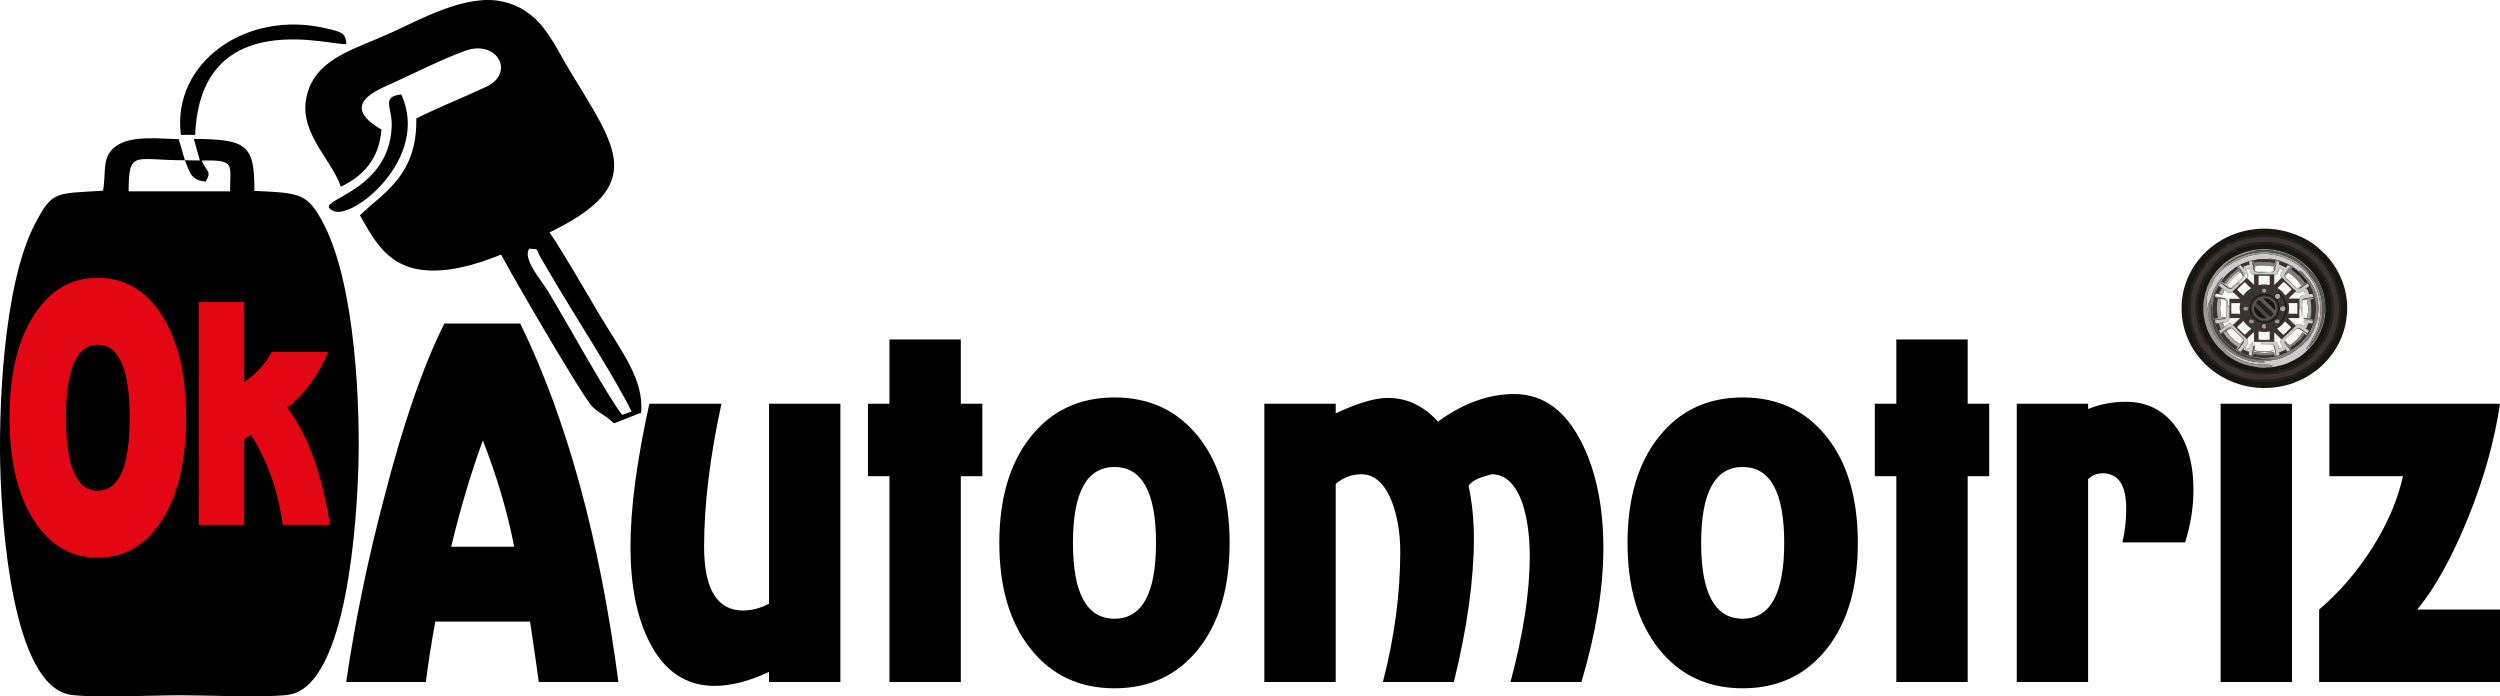 <?xml version="1.0" encoding="UTF-8"?>
<svg xmlns="http://www.w3.org/2000/svg" id="Capa_1" viewBox="0 0 5062.68 1410.3">
  <defs>
    <style>.cls-1{fill:#cccaca;}.cls-1,.cls-2,.cls-3,.cls-4,.cls-5,.cls-6,.cls-7,.cls-8,.cls-9,.cls-10,.cls-11{fill-rule:evenodd;}.cls-2{fill:#3a332f;}.cls-3{fill:#25201f;}.cls-4{fill:#817e7d;}.cls-12{fill:#e30613;}.cls-5{fill:#171611;}.cls-6{fill:#5d5958;}.cls-7{fill:#f9f9fa;}.cls-8{fill:#999593;}.cls-10{fill:#aba8a7;}.cls-11{fill:#494644;}</style>
  </defs>
  <path class="cls-9" d="M690.3,377.94c44.76-20.87,77.84-56.44,82.15-115.59-88.03-51.1-7.88-80.12,26.12-95.69,43.46-19.91,96.91-46.72,142.78-63.65,65.17-24.05,103.36,44.71,42.98,72.93-47.56,22.23-98.72,42.42-141.23,63.99,1.23,84.02-32.01,126.96-90.51,174.43l-23.79,21.54c34.09,60.14,64.64,118.96,165.97,111.36,74.94-5.63,159.33-48.28,217.3-76.23,200.34-96.59,136.2-171.49,42.01-327.52-37.14-61.53-59.35-123.04-136.71-140.44-73.19-16.46-168.46,37.47-224.55,62.84-73.01,33.02-147.29,51.14-169.06,118.85-25.34,78.84,45.11,132.41,66.53,193.18"></path>
  <path class="cls-9" d="M366.33,273.22l28.93-.16C406.18,4.84,682.21,96.82,701.41,88.8c-1.54-22.6-10.15-24.05-40.71-31.31-162.22-38.56-313.26,69.77-294.37,215.73"></path>
  <path class="cls-9" d="M812.58,191.26c-41.67,5.05-17.69,25.18-19.37,65.28-5.84,139.28-167.19,147.93-117.91,170.74,39.84,18.44,196.58-107.96,137.29-236.03"></path>
  <path class="cls-9" d="M374.4,324.54l-12.5-42.7c-39.11-1.01-91.2-7.3-122.29,11.11-35.29,20.9-23.91,52.32-30.87,93.25-96.86,6.17-102.55-.43-138.05,67.51C6.37,576.82-3.95,832.73,1.12,965.18c3.14,82.07,20.61,425.98,143.49,442.07,49.33,6.46,166.51.66,223.05.72,53.81.05,169.28,5.45,215.99-.91,121.45-16.53,138.5-366.8,141.64-447.86,5.13-132.74-5.38-380.17-69.09-504.21-33.47-65.17-48.64-63.77-141.07-68.49.4-93.11-14.45-104.39-122.64-105.23l12.29,43.74-30.37-.47c-102.8.22-113.55-22.1-113.94,62.98l205.53-.05c-.43-55.18,11.81-64.04-57.68-62.36,10.56,23.68,20.81,21.01,8.28,42.52-29.08-2.36-32-17.14-42.2-43.09"></path>
  <path class="cls-12" d="M198.05,993.77c43,0,64.49-49.27,64.49-147.82s-21.48-147.82-64.49-147.82-64.49,49.27-64.49,147.82,21.49,147.82,64.49,147.82M198.05,1129.35c-54.32,0-97.71-25.59-130.15-76.74-32.44-51.16-48.66-120.05-48.66-206.67s16.22-155.5,48.66-206.67c32.44-51.14,75.83-76.73,130.15-76.73s97.71,25.43,130.16,76.27c32.43,50.85,48.65,119.89,48.65,207.14s-16.22,156.29-48.65,207.14c-32.45,50.83-75.84,76.27-130.16,76.27Z"></path>
  <path class="cls-12" d="M494.42,611.66v161.79c24.01-15.81,42.67-36.09,55.98-60.83h114.4c-20.12,47.03-47.71,84.75-82.76,113.13,41.22,54.34,69.95,133.41,86.16,237.21h-95.41c-10.05-69.75-31.64-130.77-64.74-183.08-3.89,3.65-8.44,6.69-13.63,9.12v173.96h-92.01v-451.31h92.01Z"></path>
  <path class="cls-9" d="M1260.12,840.06l18.86-6.54c-27.85-58.74-107.84-183.36-148.01-250.66l-36.77-62.47c-11-19.43-.6-14.62-22.27-16.74-14.9,19.7,25.13,65.27,37.03,84.76,34.91,57.17,125.92,222.17,151.15,251.65M1006.28,498.53c3.88,14.12,173.96,306.88,193.54,325.34,15.67,14.77,25.73,16.17,43.48,33.54l54.92-21.64c6.63-67.22-40.45-124.91-84.31-198.49-8.73-14.65-96.12-166.06-110.6-178.96-32.14,12.55-61.88,32.66-97.03,40.21Z"></path>
  <path d="M4717.12,817.55h345.56c-11.21,75.66-32.88,152.96-64.99,231.88-32.11,78.93-66.26,140.57-102.44,184.92h167.43v146.76h-366.21v-146.76c41.28-35.23,77.21-76.97,107.8-125.24,30.58-48.27,51.22-96.54,61.92-144.81h-149.08v-146.76ZM4641.43,817.55v563.57h-144.5v-563.57h144.5ZM4228.59,828.32c23.96-9.78,49.44-14.68,76.45-14.68,41.8,0,75.05,16.31,99.77,48.92,24.72,32.61,37.08,75.66,37.08,129.15,0,35.22-5.61,70.77-16.82,106.65h-126.91c5.1-22.83,7.64-45.66,7.64-68.49,0-47.62-16.06-71.43-48.16-71.43-10.7,0-20.39,3.92-29.05,11.74v410.93h-144.49v-563.57h144.49v10.76ZM3840.21,964.32h-43.58v-146.76h43.58v-130.13h144.49v130.13h43.58v146.76h-43.58v416.81h-144.49v-416.81ZM3529.05,1252.95c56.06,0,84.1-51.21,84.1-153.61s-28.03-153.61-84.1-153.61-84.1,51.2-84.1,153.61,28.03,153.61,84.1,153.61ZM3529.05,1393.84c-70.85,0-127.42-26.58-169.72-79.74-42.3-53.16-63.45-124.75-63.45-214.76s21.15-161.6,63.45-214.76c42.3-53.16,98.88-79.74,169.72-79.74s127.42,26.42,169.72,79.25c42.3,52.83,63.45,124.58,63.45,215.25s-21.15,162.42-63.45,215.25c-42.3,52.83-98.88,79.25-169.72,79.25ZM2974.01,983.88c7.14,33.27,10.7,68.82,10.7,106.65,0,83.49-13.51,180.35-40.52,290.59h-143.73c23.44-90.67,35.17-178.4,35.17-263.2,0-37.83-5.6-71.75-16.82-101.76-14.78-37.18-35.42-55.77-61.92-55.77-19.37,0-36.7,6.52-51.99,19.57v401.15h-144.5v-563.57h144.5v19.57c44.34-20.87,79.51-31.31,105.5-31.31,38.74,0,72.63,15.98,101.68,47.94,50.97-37.18,102.44-55.77,154.43-55.77,59.63,0,106.01,34.57,139.14,103.71,27.52,57.4,41.28,126.87,41.28,208.4s-14.78,170.57-44.34,271.02h-143.73c26-97.19,38.99-181.99,38.99-254.39,0-41.09-4.84-76.64-14.53-106.65-13.76-39.79-34.66-59.68-62.69-59.68-11.21,3.26-19.62,5.87-25.23,7.83-10.7,4.57-17.84,9.78-21.41,15.65ZM2256.89,1252.95c56.07,0,84.1-51.21,84.1-153.61s-28.03-153.61-84.1-153.61-84.1,51.2-84.1,153.61,28.03,153.61,84.1,153.61ZM2256.89,1393.84c-70.85,0-127.42-26.58-169.72-79.74-42.3-53.16-63.46-124.75-63.46-214.76s21.15-161.6,63.46-214.76c42.3-53.16,98.88-79.74,169.72-79.74s127.42,26.42,169.72,79.25c42.3,52.83,63.46,124.58,63.46,215.25s-21.15,162.42-63.46,215.25c-42.3,52.83-98.88,79.25-169.72,79.25ZM1801.24,964.32h-43.58v-146.76h43.58v-130.13h144.49v130.13h43.58v146.76h-43.58v416.81h-144.49v-416.81ZM1557.35,1222.62v-405.06h144.49v563.57h-144.49v-20.55c-40.27,18.92-76.96,28.38-110.09,28.38-58.1,0-102.19-29.68-132.26-89.04-25.48-50.22-38.23-114.47-38.23-192.75s12.74-173.51,38.23-289.61h146.02c-23.45,107.63-35.17,204.16-35.17,289.61s26.25,129.15,78.75,129.15c17.33,0,34.91-4.57,52.75-13.7ZM913.62,1107.17h127.68c-13.76-70.45-34.91-142.2-63.45-215.25-23.96,65.23-45.36,136.98-64.22,215.25ZM881.52,1258.82c-7.65,41.09-14.02,81.86-19.11,122.3h-161.32c17.84-122.63,43.58-247.54,77.22-374.73,38.23-148.72,78.75-265.8,121.56-351.25h153.67c94.29,193.08,160.55,435.07,198.78,725.99h-161.31c-3.57-27.4-9.43-68.16-17.58-122.3h-191.89Z"></path>
  <path class="cls-5" d="M4596.95,463.39c34.37,2.11,72.93,16.87,96.88,37.7l16.24,15.05c29.76,32.72,46.2,74.12,42.75,119.35-2.65,34.76-15.63,64.96-36.77,90.13-5.06,6.03-17.15,18.54-23.65,23.22-17.09,12.28-24.42,17.56-46.44,26.14-20.88,8.13-47.67,12.12-72.49,10.39-88.73-6.16-161.31-79.35-155.27-172.12,5.57-85.5,82.89-155.75,178.75-149.87"></path>
  <path class="cls-3" d="M4732.56,577.26c3.26,1.96,1.48.61,3.44,8.63l1.5,7.61c.68,2.86,1.87,3.5,1.97,7.02.14,5.5,1.42,8.12,1.67,17.47.11,4,.1,8.17-.01,12.17-.05,1.89.04,3.97-.08,5.81l-1.13,5.73c-1.01,3.02-.98,7.05-1.58,10.07-.61,3.08-1.59,7.76-1.71,11.2-.66.24-.19-.01-.58-.02-.85-.01.94-.86-.76.02-.78,9.96-4.68,16.27-8.32,25.06l-10.56,16.83c-1.03.85-.39-.19-1.35,1.24-1.05,1.55-.97,2.42-2.28,3.7l-1.27,1.84c-.06.12-.1.27-.16.39l-16.53,18.53c-.61.65-.99,1.05-1.55,1.68l-10.49,8.97c-1.01.66-.85.54-1.85,1.38l-6.3,4.53c-1.17.66-1.46,1.46-3.2,2.21-5.63,2.42-3.64,3.23-8.91,5.16-1.97.72-3.54,2.23-5.56,3.1-1.64.71-2.7,1.19-4.86,1.35l-.35,1.78c-3.6.23-3.89,1.42-6.81,2.2l-7.4,1.98c-1.65.4-2,.82-3,1.26-1.45.63-2.08.46-3.38,1.01-2.38,1,.54.52-3.23,1.13-4.17.67.05-.02-2.74,1l-4.75.76c-5.04,1.46-17.8,3.51-23.26,3.52-11.03.02-21.91.07-32.95-.19l-.93-1.79c-5.88-.21-9.3-1.22-14.42-2.7-1.32-.38-3.53-.32-5.49-.63-3.4-.54-5.4-2.09-8.81-2.63-3.58-.57-.97-.29-4.15-1.82-1.79-.86-2.67-.75-4.52-1.49l-4.81-2.19c-.16-.06-.61-.27-.77-.33-.86-.36-1.64-.65-2.36-.92-1.43-.55-1.21-.99-4.08-1.91l-3.3-1.08s-1-.58-1.01-.6l-5.1-4.55c-.35-.24-.43-.21-1.03-.58-2.74-1.71-.3-.89-3.92-2.01-2.39-.75-3.97-2.28-5.67-3.11l-2.12-1.67c-5.25-6.3-4.21-.8-9.2-7.57-.86-1.16-1.88-1.49-2.98-2.37-2.42-1.93-3.91-4.52-6.43-6.49l-2.72-2.18c-3.91-2.66.56-.91-4.18-5.47-1.05-1.01-.08-.04-.78-.85l-2.94-3.52c-.07-.09-.17-.21-.25-.29l-3.02-4.52c-.06-.09-.15-.22-.22-.31l-7.63-12.22-1.83.27c-.3-3.74-.21-1.85-1.34-4.08-.48-.96-.33-1.01-.76-1.93-1.08-2.29-.32-.45-1.33-1.86-1.28-1.82-1.19-3.56-2.4-5.66l-7.57-23.02c-.11-.76-.15-1.58-.39-2.19-.45-1.16-2.38-5.3-2.93-11.47l-1.3-9.79c-2.59-11.35-.16-30.23,1.83-41.07l1.37-4.36c.38-2.2.16-4.41.75-6.37.24-.78.75-1.82.82-2.12.41-1.66-.53-.58.49-2.33.77-1.32,2.22-1.5,2.21-3.38-2.22-.91-2.85.82-5.17,2.16l.87-1.31c3.18-4.13,4.62-2.34,5.43-4.5l.23-1.3c.53-1.75.31-.9.66-1.43.11-.02.31-.14.33-.03h.46c1.09.33.2.09.06.2.29-3.3.89-6.09,2.32-8.72l.79-1.39c.06-.1.16-.22.22-.32.06-.09.17-.21.23-.31l.95-1.63c.46-1.23-.05-.75.67-2.07.94-1.73.02.02.98-1.18.49-.62.25.48.94-1.66.89-2.76.88-4.75,3.29-6.51,1.45-1.06,1.56-1.87,3.07-3.85l7.5-9.8c2.04-1.59,1.97-2.93,4.1-4.88l2.69-4.91c7.36-4.22,2.84-3.94,10.28-9.16l15.07-11.91c.13-.1.51-.35.64-.45l.96-.66c.09-.07.22-.16.31-.22l1.41-1.25c1.92-1.65,4.27-2.52,6.3-4.01l8.56-6.71.55,2.15c1.86-1.89,4.22-2.05,6.52-3.18,1.04-.51-.16.01,1.13-.53l5.45-2.69c2.71-.77,2.62-1.4,5.58-1.6.34-.64.04.25.03-.58,0-.07-.01-.32-.02-.39v-.39c1.78-.07,3.1.07,4.41-.56.1-.05.22-.15.31-.2l1.01-.6c2-.79,4.41-.55,6.7-1.09l3.43-1.38c3.85-1.25,11.07-1.04,16.81-2.83l3.77-1.11c3.05-.76,20.34-.95,23.93-.7l4.89.56c.16.03.3.06.45.1l2.92.67c3.68.27,15.88.76,18.22,1.78,2.38,1.04,3.9.79,5.52,1.53,2.94,1.35-1.26.08,1.69.91,1.76.49,2.28.01,4.21.82,3.77,1.56-.14.53,2.35,1.41,2.51.89,4.95.42,8.04,1.78,7.26,3.2,3.34-.09,10.51,5.21,1.69,1.25,3.83,1.89,6.06,2.5l10.21,4.58c.13.09.45.4.58.5.09.07.21.18.3.25l12.82,9.95c1.28,1.82,4.64,2.47,6.21,3.97l.54.55c.08.08.18.2.26.28,1.04,1.14-.03.34,1.28,1.4.39.31,1.33.8,1.34.81l2.11,2.22c.08.07.21.17.3.23,3.32,2.52,3.21,3.39,6.16,6.26.16.15,1.12,1.04,1.13,1.05,2.59,2.87,4.29,6.15,6.09,7.25.11.06.26.13.36.2l1.7,1.64c.32.44.78,1.25.83,1.32,1.1,1.56,2.46,2.47,3.33,4.2,1.29,2.56,2.65,3.29,4.03,5.63,1.18,2,1.82,4.59,3.25,6.41,1.2,1.51,1.28.94,2.83,4.2.9,1.9,2.29,2.61,2.89,4.58.59,1.97.26,1.78,1.11,3.76l5.31,14.1Z"></path>
  <path class="cls-2" d="M4615.85,481.77l.96,1.69,4.44.72c1,.31.41.22,1.77.37,6.07.65,2.08.43,5.31,1.8.32.14,6.09.65,11.29,2.95l2.42,1.33c.11.05.25.12.37.17l8.76,3.25c.2.09.56.24.77.32l5.4,2.21c.47.26.6.3,1.05.58l1.5,1.2c.11.11.41.43.52.54.58.53,4.55,2.27,7.76,4.69l2.42,1.39c.1.06.24.14.34.21l13.94,10.36c1.77,1.21,1.81,2.22,3.62,3.39,3.42,2.2.6,2.05,4.49,1.97.36,2.19.01,1.11.93,2.31l2.65,3.27c1.23,1.65,3.92,5.22,5.55,6.31,1.46.97,2.06,2.03,3.28,3.69l5.1,6.74c.07.09.17.21.23.3l1.78,3.03c1.55,2.69,2.31,4.84,4.22,7.06l2.3,4.2c.93,3.57,1.62,3.76,3.17,6.43l1.04,1.64c.39.91.23.85.45,1.76l3.92,9.38c.05.11.12.24.17.36l2.7,7.95c.92,2.95,1.47,5.99,1.43,9.74,2.94,1.57.41-.32,1.83.17l1.88,12.59c1.11,3.54.8,27.12.15,31.6l-6.16,29.41c-1.3,1.68-1.63,3.72-2.37,5.71l-2.19,4.19c-.75,1.41-.74,4.19-1.15,5.39-.76,2.24-1.29,1.59-2.19,4.22-1.27,3.74-2.37,1.85-4.35,5.16l-.61,1.01c-.19.28-.3.33-.7.9-.16.22-1.18,1.95-1.22,2-.6.83-.23.38-.81.9-2.28,2.06-1.04.4-2.47,3.81-.74,1.78-1.09.73-1.67,2.66-1.08,3.58-3.33,2.72-5.33,7.54-1.01,2.44-1.09,1.9-2.87,3.65-1.25,1.23-1.37,2.46-2.98,3.5-2.84,1.84-2.77,3.05-5.7,5.61l-5.79,6.06c-2.3,2.37-2.08.94-4.25,2.28-1.42.88-1.97,2.21-3.51,3l-3.33,3.1c-.91.74-3.35,1.72-4.11,2.37-.95.81-.34.71-1.58,1.65-.04.03-2.09,1.05-2.22,1.1-1.85.76-2.71,1.12-3.9,2.5-1.31,1.54-5.28,3.75-5.8,3.94-1.03.38-2.55.35-3.67.44-2.05,3.13-2.65,2.64-5.97,4.03-1.76.74-1.49,1.34-2.78,2.04-.97.53-.87.32-2,.72-2.77.98-7.29,2.73-10.12,2.97-3.06.26-4.82,1.06-7.53,1.85l-15.66,3.9c-8.21,1.71-20.06,1.77-28.99,1.76-9.77-.01-18.8-.53-28.09-2.73l-7.27-.86c1.35.12,3.1,0,4.07-.69-3.23-.12-7.28-.33-9.43-1.54l-.67-.42c-.7-.33-.44-.21-1.25-.44l-3.81-1.08c-.14-.05-.28-.1-.43-.14-1.01-.28-1.47-.21-2.36-.44-4.63-1.21-9.71-5.14-16.67-5.47l-.42-2.79c-4.14-.19-2.59-.85-4.99-2.58-1.69-1.22-2.03-.51-3.95-2.51-1.52-1.58-3.57-1.99-5.4-3.29l-14.98-11.5c-3.36-3.11.27-.73-4.1-2.97l-2.77-3.12c-.06.11-.32-.12-.4-.16l-17.6-19.97c-3.24-5.09-3.04-2.69-4.91-5.31-1.64-2.3-.59-.62-1.34-3.88l-5.17-9.96c-.32-.76-.16-.48-.33-1.25-.33-1.45-.01-.84-.54-2.2-1.72-4.46-2.8-8.14-4.87-12.26-.64-1.28-.97-4.58-2.06-5.95-1.65-2.06-.93-3.69-1.66-6.34-.48-1.74-.22.37-.8-2.4-.53-2.55-.2-2.11-1.06-4.23-.9-2.22-.82-2.24-.73-4.26.07-1.55.23-3.64-.06-5.19-.44-2.46-.87-1-1.04-3.67-.39-6.5-.6-13.9-.52-21.21.08-6.92,1.39-14.48,1.35-21.04l.56,1.98c.37-2.86,1.29-10.14,3.01-12.11-1.74-.8-1.66-.73-2.06-3.12.16.1.38.08.48.33.29.74,1.87,1.15,2.77,1.26l1.36-1.57-3-3.09c1.8-.48,1.62-.7,2.42-2.32l2.91-7.07c.05-.11.11-.26.16-.37l1.87-3.42c.06-.11.13-.25.18-.36l5.25-10.83c.06-.11.12-.25.18-.35l1.91-2.36c1.08-1.46.43-.89.87-1.78,1.27-2.56,2.25-1.35,3.46-4.54l5.38-8.13c2.59-3.84,1.95-10.56,8.81-9.23-.91-1.3-.05-.72-.95-2.11.7-.29.42-.02,1.26-.51,1.23-.72,1.26-1.34,2.16-2.17.85-.78.84-.53,1.26-.89l5.39-5.88c4.53-2.17,3.85-2.77,9.08-6.64.09-.07.22-.17.31-.23l9.06-7.64c.38-.34,2.11-.97,2.97-1.38l4.14-1.26c1.76-.13.21.42.72-.06-2.17-2.76,2.1-5.21,3.87-7.19.03.01.83.39.86.4l1.42.71c1.57.9.97,1.33,2.51.72,1.13.56-1.26.55.92-.95l5.13-2.64c.14-.06.84-.34.96-.39,1.41-.6-.74.18,1.06-.44.32-.11.86-.22,1.1-.33,2.7-1.16.4-.94,6.44-2.8.89-.27,2.51-.59,3.11-.73,1.32-.31,1.54-.34,2.71-.6,4.8-1.08,9.04-3.18,14.56-3.98,1.82-.26,4.76-.64,6.81-.87l7.45-1.22c3.35-.97,23.68-1.15,26.73-.45,2.98.68,2.68.02,6.41.09,6.12.12,8.03,1.22,14.3,1.34"></path>
  <path class="cls-5" d="M4524.42,508.47l2.66-2.37,1.41-1.45s.09-.19.12-.22c1.1-1.36,7.75-2.22,9.64-2.83,1.21-.39,1.16-.79,2.61-1.13l17.88-3.65c12.86-3.5,26.56-2.54,40.08-2.13,2.48.07,5.7.03,8.04.38,2.18.33,3.41-.11,5.53.86,2.34,1.06,5.69,1.12,8.43,1.28,3.53.21,3.05,1.32,6.05,2.34,1.74.59,1.84.4,3.7.79l6.25,2.37c2.54,1.18.21-.27,2.09,2.06,1.68.1,1.94-.01,3.42.54l1.49.7c6.25,2.77,3.78,3.13,12.69,6.33.44.16,1.32.57,1.47.66,1.64,1-.24-.24,1.12.93l4.98,3.16c1.61,1.56-.87.64,2.33,2.09,2.58,1.17,2.2,1.32,4.29,3.17.08.08.21.17.3.24,2.51,2.14,5.18,3.66,7.19,6.27l4.26,4.38c.08.08.19.2.27.27l1.79,1.43c1.41,1.31.58.95,1.91,2.39l6.36,6.07c.92.72,1.23,1.42,1.86,2.38,1.34,2.05,3.31,3.68,4.22,5.93l4.54,6.13c2.15,5.66,4.43,5.22,5.92,11.2.61,2.46,1.53,3.41,2.43,5.67l4.95,15.94c.75,1.41.91,4.9,1.36,6.71.63,2.52.51.73.97,3.23,1.41,7.61,3.29,27.59,1.98,35.28-.33,1.95-.5.56-.78,3.3-.14,1.28-.06,2.25-.29,3.5l-4.39,20.71c-.26,1.3-.64,1.49-1.31,2.89-.96,1.99-.82,3.26-1.88,5.04l-.56,1.06c-.18.43-.33,1.11-.55,1.62-.98,2.31-1.48,2.04-1.71,4.85l-2.37.91c-.14,2.69-.32,3.59-1.3,5.45l-2.12,3.75c-1.11,1.45-1.83,4.12-2.84,5.17-.07.08-.2.17-.28.25l-1.66,2.18c-.06.1-.14.23-.21.33-.76,1.18-1.42,2.14-2.2,3.14l-4.94,5.45c-.06.05-1.26,1.15-1.29,1.19l-4.34,5.95c-.06.1-.14.23-.21.33-.06.09-.14.23-.21.32l-2.19,2.06c-.12.1-.46.41-.58.52l-17.22,14.04c-.07.05-.2.14-.26.19-2,1.31-2.95,1.19-4.54,2.64l-6.3,3.99c-3.45,1.72-6.23,4.02-9.95,5.19-1.86.58-3.73,2.35-7.04,3.26-4.98,1.37-10.02,3.6-15.62,5.1-3.56.95-4.19-2.38-8.24,2.49.7-1.77,2.18-2.33,3.27-4.05-4.43-5.45-6.62.18-6.66.71,0-1.11,1.46-2.7,2.82-2.93,2.38-.41,2.38.45,2.07,2.03l-3.71,4.23c-5.16.29-8.62.27-13.02,1.37-4.06,1.02-9.5.45-13.89.45-2.38,0-4.77-.04-7.15-.07l-19.34-2.51c-3.47-.95-8.28-1.68-11.3-2.85-.8-.31-1.65-.53-2.47-.77-4-1.15-7.59-1.75-11.23-3.53-.03-.01-.6-.34-1.06-.56-3.86-1.81-8.65-3.67-12.47-5.96l-.95-.68c-.36-.22-.15-.26-1.09-.58-.55-.19-1.29-.22-1.88-.28-.55-3.1.22-1.63-2.16-2.63-2.46-1.04-4.9-2.35-6.58-4.23-1.84-2.06-.25-.53-2.27-1.51-.11-.05-.26-.11-.38-.17-.11-.06-.26-.13-.36-.19l-8.45-6.68c-4.31-4.13-10.27-7.9-12.93-12.91l-3.01-3.98c-.09-.07-.23-.15-.32-.22-1.42-1.17-.52-.57-1.27-1.44l-3.7-5.01c-.78-1.89.17.06-.09-.54-.06-.13.13,0-.6-.73l-1.62-1.68c-1.16-1.2-1.42-1.09-2.08-2.65-.57-1.33-.67-1.9-1.56-3.36-.08-.14-.34-.51-.42-.65-.06-.1-.14-.23-.2-.33l-.73-1.39c-.39-.71-.13-.34-.58-1.03l-2.25-2.58c-.1-.12-.37-.45-.45-.58-1.04-1.67-.81-4.12-2-6.06l-.45-.63c-.06-.09-.17-.21-.23-.3-.63-.93-.46-.45-.83-1.76l-1.25-3.09c-.06-.09-.16-.21-.21-.3,0-.01-.77-1.58-.84-1.77-.72-2.06-.57-2.26-1.41-3.97-1.4-2.87-1.48-6.69-2.9-10.42-1.22-3.21-.63-7.56-1.47-10.89-.93-3.73.25-.07-1.56-2.25-.51-1.3-.22-32.75.82-35.97.99-3.08,1.32.01,1.59-4.73.38-6.75,2.78-13.27,4.91-19.65.14-.42.96-1.89,1.07-2.06.98-1.52.29.25,1.1-2.12l8.29-17.38c.44-.54.25-.28.75-.86,4.1-4.73,1.77-3.64,6.56-10.12,3.58-4.84,1.81-2.05,4.47-4.61.17-.17.67-.84.73-.91.64-.78.81-.89,1.52-1.71l.93-1.24c2.15-3.37,5.6-5.89,8.43-8.78l4.22-3.86c2.2-2.39,3.87-2.79,6.08-5.27,1.38-1.56,2.85-.89,4.16-2.32,4.09-4.47,2.84-1.94,5.37-4.4,2.51-2.45-.16-.69,2.58-2.11l2.21-1.09c3.12-1.53,3.69-2.39,5.71-2.12-.33-.24-.8-1.32-.55.31l.84,1.59c.61-1.07,1.42-1.78,2.2-2.87"></path>
  <path class="cls-2" d="M4605.51,557.1l-.21,19.88c2.38-1.25,14.35-13.74,14.59-14.13,2.42-1.03.78-1.25,2.76.4l5.23,5.59c1.94,1.82,2.23,2.16,3.73,3.82l10.75,10.81c2.84,3.4,8.17,4.12,6.58,7.55-2.01.64-5.46,4.52-7.38,6.26-1.46,1.32-6.08,5.5-6.61,7.27l-.6.33c-1.35,1.22-.13-.01.15.3l21.89-.1-.02,20.51-.21,18.53-22.75-.03c.43.89,13.06,13.74,14.91,14.1l.98,1.5c-4.88,5.19-9.45,9.24-14.3,13.78-2.52,2.37-4.72,4.45-7.25,6.79-2.86,2.63-5.44,5.82-7.98,7.01-.64-1.27-.32-.78-1.4-1.92-2.96-3.12-10.92-10.01-12.82-12.57l-.15,19.25h-40.87s.07-19.6.07-19.6c-3.26,2.27-4.59,3.97-7.04,6.34-1.52,1.47-6.28,5.31-6.54,7.08-2.51.22-1.02.42-2.89-1.06l-13.26-13.15c-3.12-3.21-11.92-12.68-14.77-14.4l1.02.93c2.42-.96,5.87-5,7.92-6.88,1.87-1.73,6.25-5.77,7.33-7.22l-20.61-.02c-1.33-1.09-.81.9-1.01-2.75l.12-9.03c0-3.91.25-8.25.01-12.08l-.07-15.15,21.41.11c-.84-1.25-13.25-13.03-14.5-13.87-.08-.16-.43-.75-.47-1-.05-.36-.12-.49-.24-.72,2.93-.72.81-.05,2.19-1.54.43-.46-.08-.08.79-.85.01,0,.85-.62.94-.68,2.68-1.98,8.2-7.29,10.09-10.3,1.69-.35,8.95-7.9,11.37-10.27,1.62-1.58,1.26-1.93,3.53-3.3l10.8,10.57c1.36,1.31,2.06,2.52,3.88,3.36v-19.65c.45-1.11-.39-1.46,3.96-1.25l15.97.15c3.66.02,7.32.06,10.98.07,1.89,0,3.63-.06,5.51-.13,5.15-.18,4.13.45,4.48,1.33"></path>
  <path class="cls-1" d="M4678.03,700.79l.61-.87c1.77.64,1.58-.41,1.07,1.45-.82,2.21-5.4,6.22-7.3,8.13l-8.42,7.75c-4.63,3.81-14.2,10.05-19.76,12.74-7.59,3.67-14.76,7.03-23.27,9.33-6.23,1.68-22.22,5.59-28.17,4.38h-7.29c5.29-.54,12.38-.04,16.79-2.04-3.41-.17-1.14.3-.1-2.04-2.79-.15-3.46-.98-7.75-.95-17.22.1-36.16-1.57-51.65-7.52-7.89-3.03-27.39-12.49-31.8-18.63-1.81-2.51-1.36-1.53-3.96-4.01-3.72-3.53-3.21-1.91-3.73-5.32,3.11.58,2.12.4,6.35,4.35,1.85,1.73,7.6,6.03,9.54,6.58,3.68,4.23,22.43,12.34,29.1,14.48,13.06,4.19,22.94,5.57,38.58,5.24-.12-.09-.32-.15-.41-.2-4.17-2.36.23.76-1.58-1.26-.5-.56-.36-.77-1.77-.98,4.68-.07,22.67-2.63,27.83-3.86,12.15-2.91,26.52-9.89,35.96-16.72l6.02-4.76c2.5-1.66,3.61-2.63,5.86-4.41,5.8-4.59,6.94-6.74,11.05-10.01,6.08-4.85,4.56-5.85,7.16-8.96,3.61-4.3,2.22-3.74,3.77-6.42.56-.97,1.63-2.11,2.22-3.12,2.52-4.34,1.49-5.36,2.9-7.31,1.02-1.4,1.8-1.14,2.06-2.82.11-.76-.14-2.18.63-4.08l3.05-7.61c1.87-4.16,2.15-12.41,2.89-17.86,1.42-10.47-.06-22.85-2.49-33.36-2.66-11.5-2.92-8.11-4.05-11.42-.34-1.01-.25-1.14-.65-2.02l-1.72-3.61c-.73-1.5-.04-.2-.82-1.31-2.37-3.36-.45-2.52-2.74-5.31-2.37-2.9-2.99-4.79-4.89-7.45l-12.98-15.75c-.61-.95-.42-.59-1.17-1.26l-1.18-1.03c-1.97-1.58-1.02-.29-2.53-1.29l-.56-.46c-1.56-1.27,1.06,0-1.13-.98l-.25.57s-.12.17-.14.2c-.16.22-.52.54-.61.6,2.32,1.1,9.85,9.28,11.01,11.98-4.6-4.8-8.73-10.02-14.25-14.13-1.42-1.06-2.68-2.03-3.98-3.04-14.15-10.97-38.74-20.62-57.14-20.49l11.14,1.46c-.71.58,1.1.56-1.55.54-15.17-1.07-23.89-2.15-38.76,1.21-5.96,1.35-10.34,2.53-16.33,4.76-4.08,1.53-11.82,5.02-13.63,6.51-1.7.18-1.49.04-2.82.83-.87.52-.46.24-1.41,1.34-11.23,8.31-18.62,13-27.4,24.94-5.58,7.59-16.24,25-16.96,34.01-2.42,2.19-4.15,17.19-3.95,19.45.36-15.93,5.64-31.91,13.19-45.53.65-1.17,1.3-1.84,1.94-2.94.8-1.38.85-1.67,1.76-3,.72-1.04,1.39-1.7,2.16-2.74,1.51-2.04,1.26-1.32.54-3.52l-5.56,7.22c-5.99,7.69-3.96,6.12-7.48,11.87l-2.9,5.15c-.99,1.74-1.66,3.06-2.78,5.16-.88,1.65-3.17,10.01-3.25,11.56l-3.44,7.08c-.77,1.19-.55,2.25-1.26,3.35-.05.08-.15.21-.21.29-.56.78-1.62,1.48-1.26,2.15l-.71,3.45c-.05,1.86-.05,3.94-.21,5.77-.11,1.25-.17,3.58-1.13,4.07-.05-3.61-.26-10.82-2.1-13.79.8.2.57.6,1.54.25-1.19-4.97-1.06-4.9-.46-10.46.87-8.01,2.68-16.29,6.84-23.33l1.25-1.98c.06-.09.17-.21.23-.3.06-.08.16-.2.21-.29.05-.09.14-.21.19-.3l1.28-3.07c.59-.95.54-.24,1.11-1.89,1.7-4.92,4.56-9.39,7.23-13.84l10.98-11.82c.13-.1.51-.39.63-.48l5.38-4.29c1.57-1.33,1.41-1.56,3.14-2.79l6.06-3.31c1.11-.44.99-.34,2.21-1,.11-.06.25-.14.35-.2l7.1-4.26c2.06-1.1,1.99-1.28,3.73-2.21.61-.33,1.63-.85,2.15-1.09l4.74-1.86c.85-.42.9-.42,1.81-.86,5.92-2.86,11.19-4.63,17.86-6.68,2.96-.92,6.22-1.47,9.78-2.2,40.5-8.22,83.25,8.32,107.62,36.04,1.92,2.19,3.55,4.2,5.46,6.93.07.1.16.23.22.32l5.95,8.44c.71,1.05-.37-.63.6.96l5.2,8.09c.62.78,2.07,1.14.07.76.75,3.07,2.24,5.48,3.32,8.35,5.83,15.47,7.5,29.43,7.19,46.09-.17,9.09-.92,7.72-1.94,13.94l-1.02,7.03c-.04.15-.18.53-.21.67-.02.08-.07.22-.08.3l-.1.62c-.23,1.91-.18,2.37-.64,4.31-1.9,8.02-3.05,8.4-4.24,12.05l-13.67,25.27s-.67.96-.67.96l-5.58,8.83c-.72,1.15-.15-.69-1.02,2.18,2.62-.72,7.54-4.97,8.35-7.65"></path>
  <path class="cls-4" d="M4519.19,714.13l-16.76-14.91c-.07-.09-.16-.22-.23-.31l-4.62-5.07c-.85-1.02-1.45-1.38-2.36-2.46l-6.79-8.78c-8.03-11.53-16.29-35.99-15.93-47.18.05-1.55,2.23-21.01,3.14-23.19.02-.06.1-.18.12-.24.14-.32-.21.94.36-.73.54-1.56,1.85-7.39,2.07-9.07.08-1.55,2.38-9.91,3.25-11.56,1.12-2.1,1.78-3.42,2.78-5.16l2.9-5.15c3.52-5.75,1.49-4.18,7.48-11.87l5.56-7.22c.72,2.2.97,1.48-.54,3.52-.77,1.04-1.44,1.7-2.16,2.74-.92,1.33-.97,1.62-1.76,3-.64,1.1-1.29,1.77-1.94,2.94-7.55,13.62-12.83,29.6-13.19,45.53-.2-2.26,1.53-17.26,3.95-19.45-2.35,18.17-5.39,20.84-1.63,42.67,2.01,11.7,7.14,25.14,13.23,33.71.51-.72.77-.4.16-1.66,1.05-.02.61.04,1.37-.38l11.87-8.08c.1-.06.24-.13.34-.19.1-.06.24-.13.35-.19,8.69-4.73,8.16-2.43,17.98,6.32l4.17,3.93c.08.08.19.19.26.27l6.68,5.72c2.97,2.78,3.78,3.45,4.65,6.18l-1.05,3.12c.35-5.5-5.83-9.54-11.23-14.66-2.57-2.43-10.89-11.24-13.59-12.38-.09.11-.16.18-.19.38-.04.25-.3.62-.36.73-.54.89.43.13-.61.91-.96.71-1.58.5-3.23.63l-14.36,9c-.88.48-.66.3-1.56.75l-.97.51c-.1-.14-.35.17-.51.28,1.85,1.04,4.22,5.57,5.59,7.21,3.57,4.26,8.59,10.21,12.53,13.37,10.94,8.73,9.39,7.74,22.7,15.2,5.45,3.06,12.54,5.68,18.3,7.16,32.38,8.31,59.51,2.95,84.47-11.24,6.21-3.53,3.24-2.08,5.77-3.91l10.16-7.7c.08-.08.2-.19.28-.27.08-.08.2-.19.28-.27l1.9-1.85c6.11-5.83,10.34-11.96,13.46-15.07,2.84-2.84,8.25-13.92,10-18.28,1.33-3.33,2.15-5.77,3.39-9,3.81-9.89,5.55-32.77,2.8-44.62-1.88-8.09-2.93-11.68-5.69-19.5l-7.46-15.04c-1.08-1.16.04-.09-.97-.71-3.6-2.2,2.17.19-.84-.29l-.33,1.19c-1.02.13-6.93,4.52-8.36,5.5-5.07,3.48-5.87,5.05-10.39,4.91,2.4-4.03-1.43,1.33.88-1.3l5.65-3.78c-1.35-3.13-3.5-5.34-5.54-8-1.24-1.62-1.67-1.97-2.94-3.49-3.09-3.7-2.73-2.65-6.64-6.81l-7.26-5.7c-1.31-.98-2.45-1.91-4.52-2.73-1.1,1.99-1.94,4.01-3.74,4.12l-1.06-.12c-.02-.08-.17-.05-.24-.02-1.19,7.93-.21,4.57,5.41,10.65,1.45,1.56,2.74,2.86,4.31,4.33,1.66,1.56,2.98,2.71,4.26,4.69-19.81-18.66-21.8-13.24-4.29-36.22-2.34-.73-3.88-1.85-5.96-2.59.72-1.06,1.04-.51-.36-1.56l-11.28-4.52c-5.58-2.28-3.77-.89-4.47-.32-2.13-1.04-3.21-1.26-5.85-1.95.05,3.24-1.56,9.59-2.14,12.6-.62,3.21-.28,6.89-5.43,10.14-7.57-2.71-34.13,4.04-37.48-2.47.76-.59.68.91.5-1.12,3.85,3.85,6.8,2.68,15.01,2.69,21.49.05,24.08,2.48,25.89-8.22.41-2.42,1.72-12.67,2.6-13.63-.71,2.85-1.28,6.54-1.74,9.58-.28,1.81-.67,3.32-.9,4.9-.06.41-.87,4.85-1.34,4.11-.05-.09-.23.27-.35.39-.89-1-1.18-1.39-.68-3.98.25-1.25.61-2.59.84-3.89-8.38-.67-28.65-4.35-38.42.02-.2,3.15.89,4.36-.53,6-1.59,1.83-.37-.59-.53.63-2.22-1.59-2.03-7.4-2.35-9.4-.54-3.29-1.89-6.37-1.18-8.84l.56-.99c2.54.36,2.71,1.92,2.74,4.49l5.04-1.16c6.1-.74,28.71-.44,33.77,1.29,2.57.88,2.28-.18,3.48-4.71-3.03-.09-2.97.12-5.77-1.09,2.65.02.84.05,1.55-.54l-11.14-1.46c18.39-.13,42.98,9.52,57.14,20.49,1.3,1.01,2.55,1.98,3.98,3.04,5.51,4.11,9.65,9.33,14.25,14.13-1.16-2.7-8.69-10.88-11.01-11.98.09-.06.44-.38.61-.6.02-.03.12-.16.14-.2l.25-.57c2.19.97-.44-.29,1.13.98l.56.46c1.51.99.57-.29,2.53,1.29l1.18,1.03c.76.67.56.31,1.17,1.26l12.98,15.75c1.91,2.66,2.52,4.55,4.89,7.45,2.28,2.79.36,1.95,2.74,5.31.78,1.1.09-.2.82,1.31l1.72,3.61c.4.87.31,1,.65,2.02,1.13,3.31,1.39-.08,4.05,11.42,2.44,10.51,3.91,22.89,2.49,33.36-.73,5.45-1.01,13.7-2.89,17.86l-3.05,7.61c-.77,1.91-.52,3.32-.63,4.08-.26,1.68-1.04,1.42-2.06,2.82-1.42,1.95-.39,2.96-2.9,7.31-.58,1.01-1.66,2.15-2.22,3.12-1.55,2.68-.16,2.12-3.77,6.42-2.61,3.11-1.08,4.11-7.16,8.96-4.1,3.27-5.25,5.42-11.05,10.01-2.25,1.78-3.36,2.74-5.86,4.41l-6.02,4.76c-9.44,6.83-23.81,13.8-35.96,16.72-5.16,1.24-23.15,3.79-27.83,3.86,1.41.21,1.28.42,1.77.98,1.8,2.02-2.6-1.1,1.58,1.26.09.05.29.11.41.2-15.64.33-25.53-1.05-38.58-5.24-6.66-2.14-25.41-10.25-29.1-14.48"></path>
  <path class="cls-8" d="M4679.71,701.37c.5-1.86.7-.81-1.07-1.45.79-2.4.04-.61,1.33-2.15,17.25-20.61,23.88-38.21,27.36-65.47,2.29-17.93-2.66-35.79-8.2-51.62-2.06-5.9-11.78-22.31-15.28-26.57-.27-.33-1.27-1.29-1.57-1.62l-17.48-18.15c-5.01-3.6-10.9-7.95-16.09-10.89-26.75-15.16-58.35-21.06-88.66-14.53-2.37.51-7.56,1.99-9.27,2.13,5.22-.48,11.98-3.23,20.9-3.34-.95.88.01.27-1.25.88-1.38.66-2.71.49-4.35.75-14.57,2.31-30.87,8.09-43.23,15.46l-3.89,2.55c-1.4.88-2.65,1.5-4.06,2.5-2.61,1.84-12.44,9.7-13.41,11.64l4.58-3.39c.13-.09.5-.37.64-.46l10.41-6.88c8.51-6.05,19.55-11.17,30.06-14.5,36.01-11.42,72.39-6.22,103.28,13.44,4.75,3.02,7.85,5.62,11.82,9.19l7.58,6.97,20.56,28.34c1.99,2.83.18,1.58,1.56,4.31,3.31,6.53,3.97,7.32,6.39,14.91,4.9,15.31,5.85,34.43,3.73,50.08-.35,2.56-.34,3.77-.91,6.01l-1.71,5.02c-.49,2.32-.66,3.47-1.37,5.66l-3.49,9.34c-1.93,3.35-.79,3.43-4.35,9.55-1.05,1.81-1.35,2.97-2.32,4.69-4.51,7.95-4.46,7.02-8.28,12.63-.92,1.34-1.63,2.82-2.75,4.39h1.08c-.81,2.69-5.73,6.94-8.35,7.66.87-2.87.3-1.03,1.02-2.18l5.58-8.83s.64-.92.67-.96l13.67-25.27c1.19-3.65,2.35-4.03,4.24-12.05.46-1.94.42-2.39.64-4.31l.1-.62c.02-.08.06-.22.08-.3.03-.14.17-.52.21-.67l1.02-7.03c1.01-6.22,1.77-4.85,1.94-13.94.31-16.66-1.35-30.62-7.19-46.09-1.08-2.87-2.57-5.28-3.32-8.35,2,.38.55.01-.07-.76l-5.2-8.09c-.97-1.59.11.09-.6-.96l-5.95-8.44c-.07-.09-.16-.22-.22-.32-1.91-2.73-3.54-4.75-5.46-6.93-24.37-27.72-67.12-44.26-107.62-36.04-3.56.72-6.83,1.28-9.78,2.2-6.67,2.06-11.94,3.83-17.86,6.68-.92.44-.96.45-1.81.86l-4.74,1.86c-.52.24-1.54.76-2.15,1.09-1.73.94-1.67,1.11-3.73,2.21l-7.1,4.26c-.11.06-.24.14-.35.2-1.22.65-1.1.55-2.21,1l-6.06,3.31c-1.73,1.23-1.57,1.46-3.14,2.79l-5.38,4.29c-.13.1-.51.38-.63.48l-10.98,11.82c-2.67,4.46-5.53,8.93-7.23,13.84-.57,1.65-.52.94-1.11,1.89l-1.28,3.07c-.05.09-.14.21-.19.3-.05.09-.16.21-.21.29-.06.09-.17.21-.23.3l-1.25,1.98c-4.16,7.04-5.97,15.32-6.84,23.33-.6,5.55-.73,5.48.46,10.46-.96.35-.74-.05-1.54-.25,1.84,2.97,2.05,10.18,2.1,13.79.96-.49,1.02-2.82,1.13-4.07.16-1.83.15-3.91.21-5.77l.71-3.45c-.36-.67.7-1.37,1.26-2.15.06-.08.16-.21.21-.29.71-1.1.5-2.16,1.26-3.35l3.44-7.08c-.22,1.68-1.53,7.51-2.07,9.07-.57,1.67-.22.41-.36.73-.02.05-.1.18-.12.24-.92,2.18-3.09,21.64-3.14,23.19-.36,11.18,7.9,35.64,15.93,47.18l6.79,8.78c.91,1.07,1.51,1.44,2.36,2.46l4.62,5.07c.07.09.16.22.23.31l16.76,14.91c-1.93-.54-7.69-4.85-9.54-6.58-4.23-3.95-3.24-3.78-6.35-4.35.51,3.41,0,1.79,3.73,5.32,2.61,2.47,2.16,1.5,3.96,4.01,4.41,6.13,23.91,15.59,31.8,18.63,15.49,5.95,34.43,7.62,51.65,7.52,4.29-.03,4.96.8,7.75.95-1.04,2.34-3.31,1.88.1,2.04-4.41,2-11.49,1.5-16.79,2.03h7.29c-6.49,3.88-37.79-2.48-46.92-5.46-15.61-5.1-28.07-12.17-38.93-20.72-3.58-2.82-.25-.59-1.84-2.44-2.95-3.43-9.65-7.12-19.55-20.28-43.87-58.32-24.94-141.88,39.85-175.54,83.92-43.6,183.39,14.06,183.76,106.14.09,21.94-6.69,42.85-17.53,60.79-1.82,3.01-9.2,14.2-11.92,15.19"></path>
  <path class="cls-3" d="M4524.42,508.47c-.78,1.09-1.58,1.79-2.2,2.87l-.84-1.59c-.25-1.63.22-.55.55-.31-2.02-.27-2.59.59-5.71,2.12l-2.21,1.09c-2.73,1.42-.06-.34-2.58,2.11-2.52,2.46-1.28-.07-5.37,4.4-1.31,1.43-2.78.76-4.16,2.32-2.21,2.49-3.88,2.88-6.08,5.27l-4.22,3.86c-2.84,2.89-6.28,5.41-8.43,8.78l-.93,1.24c-.72.82-.88.94-1.52,1.71-.06.08-.56.75-.73.91-2.66,2.56-.89-.23-4.47,4.61-4.79,6.48-2.46,5.39-6.56,10.12-.5.58-.31.32-.75.86l-8.29,17.38c-.82,2.37-.12.6-1.1,2.12-.11.17-.92,1.64-1.07,2.06-2.13,6.38-4.54,12.89-4.91,19.65-.27,4.74-.6,1.65-1.59,4.73-1.04,3.21-1.33,34.67-.82,35.97,1.81,2.18.63-1.48,1.56,2.25.83,3.34.25,7.68,1.47,10.89,1.42,3.73,1.49,7.56,2.9,10.42.84,1.71.69,1.91,1.41,3.97.07.19.83,1.75.84,1.77.05.09.15.21.21.3l1.25,3.09c.37,1.31.21.83.83,1.76.06.09.17.21.23.3l.45.63c1.19,1.94.96,4.39,2,6.06.08.13.35.47.45.58l2.25,2.58c.45.69.19.31.58,1.03l.73,1.39c.06.1.14.23.2.33.08.14.34.52.42.65.89,1.46,1,2.03,1.56,3.36.66,1.56.92,1.45,2.08,2.65l1.62,1.68c.73.73.54.6.6.73.27.6-.69-1.34.09.54l3.7,5.01c.75.87-.16.26,1.27,1.44.09.07.23.15.32.22l3.01,3.98c2.66,5.01,8.62,8.78,12.93,12.91l8.45,6.68c.11.06.25.13.36.19.11.06.26.12.38.17,2.02.99.43-.54,2.27,1.51,1.68,1.88,4.11,3.2,6.58,4.23,2.37,1,1.6-.47,2.16,2.63.59.06,1.32.09,1.88.28.94.32.74.36,1.09.58l.95.68c3.82,2.3,8.61,4.16,12.47,5.96.46.22,1.03.55,1.06.56,3.64,1.78,7.23,2.38,11.23,3.53.82.24,1.67.46,2.47.77,3.02,1.17,7.83,1.9,11.3,2.85l19.34,2.51c2.38.03,4.77.06,7.15.07,4.39,0,9.84.57,13.89-.45,4.39-1.1,7.85-1.08,13.02-1.37l3.71-4.23c.31-1.57.31-2.44-2.07-2.03-1.36.23-2.81,1.82-2.82,2.93.04-.53,2.23-6.16,6.66-.71-1.08,1.73-2.56,2.29-3.27,4.05,4.05-4.86,4.68-1.53,8.24-2.49,5.59-1.5,10.64-3.73,15.62-5.1,3.31-.91,5.18-2.68,7.04-3.26,3.73-1.16,6.5-3.47,9.95-5.19l6.3-3.99c1.59-1.45,2.54-1.33,4.54-2.64.06-.04.19-.14.26-.19l17.22-14.04c.11-.11.46-.42.58-.52l2.19-2.06c.07-.09.15-.23.21-.32.06-.1.14-.23.21-.33l4.34-5.95s1.23-1.14,1.29-1.19l4.94-5.45c.78-1,1.44-1.96,2.2-3.14.06-.1.14-.23.21-.33l1.66-2.18c.08-.08.21-.17.28-.25,1.01-1.05,1.73-3.71,2.84-5.17l2.12-3.75c.98-1.86,1.16-2.76,1.3-5.45l2.37-.91c.23-2.81.73-2.54,1.71-4.85.22-.51.37-1.19.55-1.62l.56-1.06c1.06-1.78.92-3.05,1.88-5.04.67-1.39,1.04-1.59,1.31-2.89l4.39-20.71c.22-1.25.15-2.21.29-3.5.29-2.73.45-1.35.78-3.3,1.31-7.69-.57-27.67-1.98-35.28-.46-2.5-.34-.71-.97-3.23-.45-1.81-.61-5.29-1.36-6.71l-4.95-15.94c-.9-2.26-1.82-3.21-2.43-5.67-1.49-5.99-3.77-5.54-5.92-11.2l-4.54-6.13c-.91-2.25-2.88-3.88-4.22-5.93-.63-.95-.94-1.66-1.86-2.38l-6.36-6.07c-1.33-1.44-.5-1.08-1.91-2.39l-1.79-1.43c-.08-.07-.19-.19-.27-.27l-4.26-4.38c-2.01-2.61-4.68-4.14-7.19-6.27-.09-.08-.22-.17-.3-.24-2.09-1.85-1.71-2-4.29-3.17-3.19-1.45-.72-.53-2.33-2.09l-4.98-3.16c-1.36-1.17.52.06-1.12-.93-.15-.09-1.02-.5-1.47-.66-8.91-3.2-6.44-3.56-12.69-6.33l-1.49-.7c-1.48-.55-1.74-.44-3.42-.54-1.87-2.33.45-.88-2.09-2.06l-6.25-2.37c-1.86-.39-1.97-.2-3.7-.79-3-1.02-2.52-2.13-6.05-2.34-2.74-.16-6.09-.22-8.43-1.28-2.13-.96-3.35-.53-5.53-.86-2.35-.35-5.57-.3-8.04-.38-13.52-.4-27.22-1.37-40.08,2.13l-17.88,3.65c-1.45.35-1.4.74-2.61,1.13-1.89.61-8.53,1.47-9.64,2.83-.03.04-.09.18-.12.22l-1.41,1.45-1.78-.3c.22-2.74.11-2.1-1.65-3.05,3.24-.34.6-.25,2.04-.68,2.64-.79,2.74-.24,5.53-1.57l8.03-3.36c1.35-.35,1.53-.32,3.01-.37,1.19-2.18,1.51-1.75,6.04-2.5l9.29-1.73c2.4-.31,3.25-.73,6.03-1.06,13.4-1.6,12.4-1.59,26.42-1.6,5.69,0,10.62-.26,15.47.58,3.52.61.9.2,2.72.99,2.24.97,4.01.39,6.49.73,3.04.41.46.18,2.49.7l3.58.81c4.92,1.56,12.03,3.5,17.22,3.52,2.99,4.08,1.46,3.28,7.48,3.69l.99,1.34c2.34,2.25,4.79,2.96,7.81,4.18l7.26,4.32c-.03.08-.11.29-.14.43,1.83.16,1.92.49,3.18,1.19.27.15,1.05.56,1.38.78l3.35,2.56c1.95,1.52,1.24,1.86,3.49,3.01,2.3,1.18,1.11.51,2.86,1.99.73.62.54.34,1.23.93l.57.51c.47.47.26.33.72.89,1.29,1.56,1.71,1.46,3.31,2.64.09.07.21.18.3.25l.61.51c.1.07.22.17.32.24,1.55,1.06,2.39,1.25,3.46,2.89,3.04,4.67,7.75,6.44,9.59,12.06l4.26,6.34c.08.08.22.17.3.24.08.08.21.18.3.26.08.08.2.19.28.28l4.15,6.18c1.03,2.45,1.39,3.37,3.3,5.17,1.13,1.06,1.58,1.29,2.24,2.57l.51,1.11c.06.11.13.24.19.35l1.5,3.34c.06.16.24.63.31.78.77,1.61.07.16.62.98l1.65,3.11c1.05,2.45,1.46,4.74,2.48,7.2.98,2.36,1.14,5.48,2.38,7.22,2.11,2.97,3.15,12.25,3.35,15.91.51.18.19.02.46.02.8-.02-.53-.36.35-.02.38,8.73,2.73,14.89,1.54,23.52-.62,4.46-.49,8.45-.84,12.98-.29,3.67-1.07,8.91-1.36,12.7h-.77c-1.06,2.76-1.64,6.37-1.91,10.05-1.52,1.06-1.56.47-2.11,2.37-.9,3.1-.65,5.96-2.19,9.2l-4.88,9.52c-1.47,2.63-1.26,4.53-3.48,7.23l-2.3,3.61c-1.41,2.21-1.11,2.17-3.18,3.84l-9.25,11.6c-2.25,4.17-4.43,3.78-6.18,6.77l-5.93,7.67c-.06.11-.12.25-.18.36-.06.1-.12.25-.18.34-.67,1.02-1.35,1.02-2.54,1.64-1.86.97-1.65,2.11-3.77,3.26-3.36,1.83-7.04,3.4-10.03,5.74-.19.15-1.12.98-1.44,1.24-.12.1-.49.38-.62.47l-2.6,1.75s-1.76.89-1.81.92l-9.94,5.67c-1.04.44-1.3.71-1.77.93-.75.35-1.18.4-2.02.71-3.63,1.36-.7-.47-2.47,2.51-3.21.25-5.8.41-8.26,1.5-2.06.91-3.58,1.91-5.74,2.32-1.86.35-5.91,1.28-8.34,2.79,1.02-1.19,1.5-1.75,2.03-3.07-3.54-.38-.88-.65-3.14,2.07l-2.73-.84c-.13-.08-.26-.19-.38-.27l-.76-.61c.45,2.15.75,2.2,1.84,3.33-5.4.22-11.51,1.09-16.81,1.34-8.23.39-28.29,1.61-35.9-.5l-5.63-.9c-2.35-.59.7-.1-1.99-.68-1.65-.35-6.86-.82-8.4-1.01l-3.78-2.09c-.11-.05-.25-.11-.37-.16-4.79-1.84-2.02.81-7.44-2.89-1.24-.85,1.74,1.07-.69-.38-.79-.47-.36-.1-1.07-.62l-.86-.81c-1.33-1.25-9.25-3.54-11.81-4.29l-2.67-1.3c-1.07-.79-.86-.82-2.29-1.38l-4.7-1.91c-.14-.08-.54-.34-.68-.43l-.93-.7c-.94-.61.53.02-1.42-.73-1.59-.61-1.49-.22-3.03-1.35l-9.91-7.89c-2.24-1.56-4.87-3.46-6.42-5.48-1.68-2.19-3.85-3.41-5.66-5.67-1.91-2.39-4.34-3.51-5.7-6.17-1.16-2.27-.75-3.88-3.58-4.52.87-4.94-.34-7.2-5.79-6.67l-6.21-9.1-4.91-11.25c-.57-1.62-.14-.39-.68-1.46l-2.77-5.22c-.68-1.17-1.48-5.81-3.28-9.56-1.37-2.85-.38-5.32-1.37-8.31-.04-.12-.11-.25-.15-.37l-.29-.78c-.95-3.21-.71-6.54-1.73-10.03-.94-3.22-.9-.95-1.37-3.15-.32-1.45-.55-6.97-.69-8.44l.44-17.35c.02-1.36-.04-2.95.05-4.28l.86-2.7c.05-.09.15-.21.19-.31l.94-8.73c.28-1.78.27-2.07.75-3.5l.3-.77c.04-.15.09-.27.12-.43l.26-3.04c.25-1.83-.04-.52.47-1.55l.83-1.26c.06-.1.13-.24.19-.34,1.67-3.09,2.43-6.74,3.79-10.06l8.07-18.22c.78-1.28.15-.25.9-1.22l1.11-1.58c.06-.11.13-.25.19-.35.08-.14.29-.57.37-.71l21.94-26.98c1.53-1.05,1.11-.44,2.54-1.79l4.26-4.39c1.98-2.8,2.6-1.32,8.18-6.37l10.14-5.74c1.2-.31,1.04-.04,2.22-.52,2.11-.86,1.94-3.44,4.41-2.34.18.08.28.17.47.27l1.58,1.11c-.62-1.45-1.01-1.47-.51-2.8.64-1.7,4.69-2.67,3.72,1.88-.39,1.87-1.63-.33-.12.89"></path>
  <path class="cls-5" d="M4611.08,657.53c4.38-2.26,4.36-.39,6.29-5.47.76-1.99,2.11-2.15,4.66-6.42,3.79-6.35,3.77-8.63,5.78-15.93-1.98.73-3.57,2.27-6.81,1.32-.92-.27-2.28-1.28-2.67-1.68l-1.94-2.93c-2.48,10.59-4.63,17.96-16.22,24.12-10.05,5.34-24.11,3.49-32.31-2.15l-5.39-4.91c-7.55-8.78-8.55-19.83-4.36-30.79l4.99-7.86c1.05-.99.59-.02,1.26-1.76,1.71-4.46-.41-7.15-4.74-8.56,4.88.54,6.07,3.73,5.46,8.32l4.09-2.82c5.12-3.12,9.51-4.72,15.92-4.9,12.19-.35,16.43,4.85,21.04,7.17-.25-7.55,1.8-7.76,8.12-8.74l1.82-.52c-1.78-1.05-2.54-2.13-4.26-3.42-1.76-1.32-3.31-2.19-4.7-3.3,4.59,1.1,12.97,9.28,15.54,12.97,3.99,5.72,6.94,12.26,7.9,21.02.97,8.92-1.44,16.85-4.63,23.21-2.01,4-9.73,15.55-14.84,14.03"></path>
  <path class="cls-2" d="M4513.7,666.59c-1.19,1.39-2.28,1.6-3.44,2.55-.98.81-.55.45-1.18,1.23,1.56,4.16,10.25,14.46,13.41,16.52-2.12-1.14-12.47-13.73-13.2-16.49-3.02.59-4.82,2.25-7,3.67.09.08.25.07.28.22l2.74,3.67c2.71,4.69,6.26,7.41,9.91,11.58,1.02,1.17.49.87,1.34,1.89,1.56,1.88,11.64,9.07,14.1,10.73l.63.48c-.85,1.46-1.56,1.83-2.18,3.36-.85,2.1.04,1.9,1.6,2.4,2.01-1.4,1.65-2.44,4.17-5.44l7.2-10.11.81-1.87,1.05-3.12c.66,6.74-4.36,10.64-8.65,16.54-2.38,3.27-2.85,2.81-3.48,5.21l6.31,2.99c.8-2.56,1.97-3.28,3.51-5.27,1.27-1.64,2.65-3.89,3.88-4.87,1,1.58,2.99,2.01,4.38,2.17-1.16.59-1.5-.76-5.45-1.41l-1.46,4.92,8.32,3.3c2.12.75,1.69,1.22,3.38.15l-.91,6.9c1.58,1.05,4.05,1.62,6.21,1.92l2.75-16.58c.33-3.37,1.21-4.79,3.75-5.98-3.57,4.54-2.59,4.53-3.84,11.12-.32,1.72-2.33,10.95-1.66,11.49l1.61.2,1.23-3.68c12.09,2.98,29.42,3.88,41.04.76l1.47,1.52.04,1.69c3.49-.15,1.74-2.81.21-11.67-.71-4.1-1.35-10.68-4.71-11.76-2.92-.94-27.71-.19-33.17-.37l8.54-.05c6.39.64,22.71-1.8,26.67,1.16,5.07,3.8,3.81,16.08,5.98,22.3l6.26-1.64-.49-6.44c2.91,1.21,9.38-2.62,12.05-4.11l-1.96-4.11,6.56,7.84c1.66-.44,3.97-1.5,5.16-3.12-10.93-17.18-16.08-15.15-5.85-25,2.62-2.52,4.73-4.69,7.27-7.28,2.46-2.5,4.46-4.57,6.99-7.02,2.16-2.09,4.46-5.83,9.37-5.11,3.74.54,6.16,3.3,8.99,5.17,1.5.99,2.78,1.69,4.23,2.79l4.62,3.06,2.84-5.73c-2.22-1.61-4.79-3.73-6.86-4.81,2.2-1.49,2.93-3.82,4.45-8,.63-1.74,1.27-1.28.05-2.87l9.2.97,1.47-5.41c-1.45-.79-4.58-1.36-8.24-1.66l-9.59-1.58c-2.44-.63-2.4-1.17-2.85-1.7,3.62.99,6.56,1.49,10.54,2.14l8.02,1.34c.73.1.23.14,1.23.1,1.2-.05.35.11.98-.22-3.5-1.82-16.64-1.54-19.65-4.23.73-.48.08-.39,1.52-.35l5.72.93c.48-3.88,1.46-7.36,1.81-11.69.33-3.95,0-9.08.55-12.74.47-2.35.27-1.16-.26-1.64.04,4.61.22,9.22,0,13.83-.18,3.71-1.7,8.41-2.02,12.2l2.78.89c1.17.19,2.47.2,3.66.22.02-2.75.19-2.44.73-4.62,2.24-8.99,1.78-25.95-.7-34.42l6.93-1.72-.28-1.82c-2.16-.81-11.21,1.35-15.84,1.99l-4.95,1.81-1.34.51c-.3-.36-1.57.08.95-1.56.3-.2,1.8-.91,2.26-1.08,1.91-.7,3.99-.91,6-1.23,4.36-.69,8.37-1.25,12.91-1.72l-2.31-6.56-7.42.82c.87-1.93-.18-3.92-1.31-6.11l-1.33-2.97c-.31-.78-.71-1.88-1.16-2.78l-4.77,2.12c1.1-1.18,7.61-5.8,9.64-6.69l-2.88-5.46c-2.74.7-12.29,8.32-15.77,10.24-5.4,2.98-9.43-2.88-15.4-8.53,1.49.99,5.28,4.84,6.51,6.09,2.93,2.95,4.67,4.4,9.03,1.59,3.52-2.25,12.17-8.99,14.66-9.94l.33-1.19c3.01.47-2.76-1.92.84.29,1.01.62-.11-.45.97.71l7.46,15.04c2.76,7.82,3.81,11.41,5.69,19.5,2.75,11.84,1.02,34.72-2.8,44.62-1.25,3.23-2.06,5.67-3.39,9-1.75,4.36-7.16,15.45-10,18.28-3.12,3.11-7.35,9.24-13.46,15.07l-1.9,1.85c-.08.08-.2.19-.28.27-.08.08-.2.19-.28.27l-10.16,7.7c-2.53,1.83.44.39-5.77,3.91-24.96,14.19-52.09,19.55-84.47,11.24-5.76-1.48-12.85-4.1-18.3-7.16-13.31-7.47-11.76-6.47-22.7-15.2-3.95-3.15-8.97-9.1-12.53-13.37-1.37-1.64-3.74-6.17-5.59-7.21.16-.11.41-.42.51-.28l.97-.51c.9-.45.69-.27,1.56-.75l14.36-9Z"></path>
  <path class="cls-2" d="M4591.45,598.55c5.67,1.36,5.87.99,10.02,3.63.64.41,1.26.7,2.05,1.22,11.72,7.63,15.71,31.11-1.38,43.17-6.57,4.63-12.15,5.6-22.56,4.35-4.39-.52-1.67-.84-4.56-1.87-1.17-.42-1.47-.27-2.61-.77-4.18-1.83-6.55-4.91-9.38-7.95-1.2-1.29-.57-.32-1.43-1.81-.08-.15-.45-.91-.53-1.08-5.74-11.34-3.43-25.44,5.61-32.49,6.16-4.8,14.04-8.96,24.79-6.39"></path>
  <path class="cls-1" d="M4616.09,530.55l-.6,4.39,1.24.76c.16.08.63.31.79.39l11.31,5.24c.08-.11.28.21.42.32.57-1.59,1.81-3,2.94-4.69,2.08.75,3.62,1.86,5.96,2.59-17.51,22.97-15.52,17.56,4.29,36.22,5.97,5.65,10,11.52,15.4,8.53,3.48-1.92,13.03-9.54,15.77-10.24l2.88,5.46c-2.03.89-8.54,5.51-9.64,6.69l4.77-2.12c.46.91.85,2,1.16,2.78l1.33,2.97c1.13,2.18,2.18,4.18,1.31,6.11l7.42-.82,2.31,6.56c-4.54.48-8.55,1.03-12.91,1.72-2.01.32-4.09.52-6,1.23-.46.17-1.97.89-2.26,1.08-2.52,1.64-1.24,1.2-.95,1.56-.17,2.5-.99,4.13-.98,8.05.02,5.96.72,23.68-.57,26.69l-1.16-21.67c.17.35,1.66,5.28-3.95,5.22l.02-20.51-21.89.1c-.28-.32-1.5.92-.15-.3l.6-.33,20.98.06c3.75-5,2.13-6.14,12.63-7.92-.35-2.81-2.62-5.9-3.3-8.39-3.59,3.46-9.67,6.36-14.57,3.59-.8-.45-.81-.6-1.75-.88,1.59-3.43-3.74-4.15-6.58-7.55l-10.75-10.81c-1.5-1.65-1.79-1.99-3.73-3.82l-5.23-5.59c-1.98-1.65-.34-1.43-2.76-.4-.27-2.15-3.16-2.79-.81-9.18,1.42-3.87,2.93-4.16,4.46-7.09l-8.67-3.27c-.77,2.8-.36,6.02-1.76,8.99-1.9,4.05-3.9,3.2-7.6,4.79-.35-.88.68-1.51-4.48-1.33-1.88.06-3.62.13-5.51.13-3.66-.01-7.32-.05-10.98-.07l-15.97-.15c-4.35-.21-3.51.14-3.96,1.25-4.49-1.41-4.54-.72-6.84-4.69-.83-1.43-1.29-2.59-1.67-4.53-.29-1.49-.2-3.58-1.21-4.29.68-.83,1.27-.88-3.81,1.26-1.65.7-3.39,1.92-4.44,1.39,3.46,4.47,9.21,11.79,4.39,16.11-.26-.34-.76.24-.32-2.42.8-4.85.37-3.52-1.89-7.35-.18.89-.96,2.98-1.77,3.11-.85.14.17.24-.69-.44l-2.19-1.87c-.08-.08-.2-.2-.28-.27l-1.08-.83c6.45,9,.75,9.97-6.35,18.04-1.51,1.71-.48,1.5-2.94,1.63-.46.25-.22.08-.87.58-.05.04-.99.86-1.09.96l-5.77,5.57c-9.28,8.76-7.87,7.21-23.71-3.67-1.04-.72-3.36-1.93-4.33-3.23.8-1.19.19.12.6-1.6,1.94.41,2.87,1.4,4.27,2.07,1.19,1.62,2.85,2.01,4.48,3.03.71-1.13,0-.71,1.19-1.84,1.78-1.68-2.05,1.79.9-.62,2.14-1.75-1.13.57,2.34-3.69,1.3-1.59.35-2.44,5.62-6.25l1.64-1.5c3.1-3.57,3.13-2.91,5.74-5.61,1.2-1.25.31-.73,2-1.85,2.2-1.47,5.22-4.1,8.03-5.51l2.01,1.66c-.08.11-.22.12-.25.27l-1.68,2.2c-.28,2.08-5.07,4.25-6.65,5.57-9.52,7.93-16.5,18.42-17.67,19.49,1.24.81.82.02,2.41,1.39,1.58,1.36,3.66,3.17,7.36,1.86,1.9-.67,2.15-1.39,2.27-3.72-2.3-.54-2.41-.44-3.17.04.62.7-.23-.33,1.38-.05,2.06.37-.18.51,3.45.99l1.62-2.3c.08-.08.2-.18.27-.25,1.06-.99,1.59-1.21,2.58-2.24l6.01-5.87c3.29-3.85,6.9-3.69,6.48-10.4,1.19,1.05.6.55,1.83,1.22,1.5-3.11-1.15-4.76-4.81-9.84l-6.23-8.38c-.07.53,3.31,4.78,4.19,6.02.91,1.28,1.54,2.02,2.5,3.38l3.17,3.03c.19.1.41.2.63.27-.09-.2-.2-.68-.26-.59l-4.83-7.12c-1.11-1.5.01.06-1.1-1.62-.62-.94-.01-.09-.66-.98-.1-.13-.63-.81-.72-.91-1.62-2.03-1.6-1.82-1.56-3.3l4.75-1.91,6.98,8.9c-.68-1.89-2.37-3.69-2.32-5.94,1.34-.67,2.37-.43,5.33-1.68.71-.3.2-.16,1.54-.6.81-.27,1.05-.23,2.12-.69,4.82-2.04.48-1.17,3.58.35l-.82-7.26,6.1-1.43c2.1,4.25,1.22,12.97,4.81,20.74,3.35,6.5,29.91-.24,37.48,2.47,5.15-3.26,4.81-6.93,5.43-10.14.57-3.01,2.19-9.36,2.14-12.6,2.64.69,3.72.91,5.85,1.95"></path>
  <path class="cls-6" d="M4589.79,601.2c4.88,1.04,5.38.21,9.35,2.72,8.11,5.12,13.52,13.98,11.63,24.49-.74,4.11-1.24,5.76-3.01,8.82l-5.95,6.39c-6.8,4.59-11.53,5.45-20.04,5.03-5.07-.25-5.27-1.09-8.51-3.35-1.16-.82-2.75-1.47-3.69-2.3-5.84-5.18-10.15-11.85-8.56-21.66,1.72-10.6,5.76-11.67,8.89-15.31.87-1.01,1.78-1.92,3.42-2.58,1.46-.59,3.51-.96,5.17-1.53,3.94-1.36,6.86-1.65,11.29-.71"></path>
  <path class="cls-1" d="M4577.25,697.09c1-.7,1.15-.26,2.55-1.03l-1.65-2.42,3.41-.45c-3.98-.23-7.84-.58-11.84-.49-4.97.11-7.59-1.23-9.66,1.99,1.01.81,1.69,1.42,3.35.79-2.18.91-.91.56-1.64,1.58l1.57,1.33c-1.67,1.43-2.41,3.96-.61,5.43l-2.75,16.58c-2.16-.3-4.63-.88-6.21-1.92l.91-6.9c-1.68,1.07-1.26.6-3.38-.15l-8.32-3.3,1.46-4.92c3.95.65,4.29,1.99,5.45,1.41,2.54.43,2.88.72,5.52,1.88,1.24-7.85,1.7-12.93,9.12-14.47h40.87c5.06.39,8.45,5.26,8.88,9.07.2,1.75.55,3.03.71,4.77,3.09-.35,6.43-2.81,8.53-3.23-1.62-2.55-3.34-3.92-4.65-6.75-.84-1.82-1.1-3.29-.78-5.5.39-2.62.75-3.2,1.68-3.11,2.55-1.19,5.12-4.38,7.98-7.01,2.53-2.34,4.72-4.42,7.25-6.79,4.85-4.54,9.42-8.59,14.3-13.78l-.98-1.5c1.91.33,5.69-4.98,13.71.42,1.13.76,2.4,1.54,3.22,2.34,1.32-2.64,2.14-4.8,3.36-7.53l-4.46-1.8s.05-.15.06-.17l.34-.57c.96-1.04-.22.16,1.04-.81,1.4-1.07.58-1,.76-1.44,1.89-.02,8.82.06,9.66-.57,3.65.3,6.79.87,8.24,1.66l-1.47,5.41-9.2-.97c1.22,1.59.58,1.13-.05,2.87-1.52,4.18-2.26,6.51-4.45,8,2.07,1.09,4.64,3.21,6.86,4.81l-2.84,5.73-4.62-3.06c-1.45-1.1-2.72-1.8-4.23-2.79-2.83-1.87-5.25-4.62-8.99-5.17-4.91-.72-7.21,3.02-9.37,5.11-2.53,2.46-4.53,4.52-6.99,7.02-2.54,2.59-4.65,4.76-7.27,7.28-10.23,9.84-5.07,7.82,5.85,25-1.19,1.63-3.5,2.68-5.16,3.12l-6.56-7.84,1.96,4.11c-2.67,1.49-9.15,5.32-12.05,4.11l.49,6.44-6.26,1.64c-2.17-6.23-.91-18.51-5.98-22.3-3.96-2.96-20.28-.52-26.67-1.16"></path>
  <path class="cls-6" d="M4678.64,699.92l-.61.87h-1.08c1.12-1.58,1.84-3.06,2.75-4.4,3.82-5.61,3.77-4.68,8.28-12.63.97-1.72,1.27-2.88,2.32-4.69,3.56-6.12,2.42-6.2,4.35-9.55l3.49-9.34c.71-2.19.88-3.33,1.37-5.66l1.71-5.02c.57-2.24.56-3.45.91-6.01,2.12-15.66,1.17-34.77-3.73-50.08-2.43-7.58-3.08-8.38-6.39-14.91-1.38-2.73.43-1.47-1.56-4.31l-20.56-28.34-7.58-6.97c-3.97-3.57-7.07-6.17-11.82-9.19-30.89-19.67-67.27-24.86-103.28-13.44-10.51,3.33-21.55,8.45-30.06,14.5l-10.41,6.88c-.13.09-.5.37-.64.46l-4.58,3.39c.97-1.94,10.8-9.8,13.41-11.64,1.41-1,2.67-1.62,4.06-2.5l3.89-2.55c12.36-7.37,28.66-13.15,43.23-15.46,1.64-.26,2.96-.09,4.35-.75,1.26-.6.3,0,1.25-.88-8.92.11-15.68,2.86-20.9,3.34,1.71-.13,6.9-1.62,9.27-2.13,30.31-6.54,61.91-.63,88.66,14.53,5.19,2.93,11.08,7.29,16.09,10.89l17.48,18.15c.3.34,1.31,1.29,1.57,1.62,3.5,4.26,13.22,20.67,15.28,26.57,5.53,15.84,10.49,33.69,8.2,51.62-3.48,27.27-10.12,44.86-27.36,65.47-1.29,1.54-.54-.25-1.33,2.15"></path>
  <path class="cls-2" d="M4502.63,572.44c-1.4-.66-2.33-1.66-4.27-2.07-.41,1.72.2.42-.6,1.6.97,1.3,3.29,2.51,4.33,3.23,15.84,10.88,14.44,12.43,23.71,3.67l5.77-5.57c.1-.1,1.04-.92,1.09-.96.64-.5.4-.33.87-.58l-3.89,4.04c-1.88.84-.99.33-2.47,1.78-5.05,4.92-7.73,9.82-14.47,6.47-2.61-1.3-5.69-3.75-8.13-5.4-1.29-.87-2.49-1.89-3.67-2.79-1.45-1.1-2.71-2.14-4.49-2.65l-2.75,5.64,12.04,8.99-1.1-.57c-1.31-1.86-3.57-2.78-5.88-3.21l-4.27,8.53c-.52,1.17-.34,2.36-.16,3.23l-7.39-.94-1.58,5.62c4.85.28,18.26,2.75,22.26,4.16-1.21.81-.12.19-4.7-.61-1.85-.33-16.45-3.15-17.8-2.47,1.5,1.09,8.17,1.78,10.53,2.15,2.46.39,9.16.74,10.49,2.71l-2.69-.23-5.08-.79c-.61.68-.36.17-.62,1.27-.42-3.33.16-.39-1.04-1.88l-5.54-.63c0,2.59-.95,6.19-1.39,9.25-.8,5.55-.36,26.44,1.91,30.35-8.07,2.46-7.31-.27-6.88,3.73,1.81.39,19.32-2.12,20.91-3.61l1.97-1.07c1.16.46,1.98-.5-.11,1.38-1.91,1.72-6.62,2.27-9.02,2.59-4.51.59-8.68,1.38-13.24,1.83l1.87,6.52,2.53-.33,3.06-.26c.25,3.06,1.04,4.01,2.12,6.53,1.29,3.04.26,2.77,2.91,5.49.11.11.29.26.41.4-1.3.33-3.44,1.66-4.46,2.62l2.56,4.63c.61,1.26.36.94-.16,1.66-6.09-8.57-11.22-22.01-13.23-33.71-3.76-21.83-.72-24.5,1.63-42.67.72-9.01,11.38-26.42,16.96-34.01,8.78-11.94,16.17-16.63,27.4-24.94,1.81.88,1.94,1.04,2.77,3.37-.1.11-.22.28-.29.36l-11.58,9.72c-5.1,5.22-5.83,5.16-10.75,11.31l-.74.89c-4.87,5.57-3.17,6.67-5.67,6.21"></path>
  <path class="cls-7" d="M4674.33,620.06c-.56,3.67-.22,8.79-.55,12.74-.36,4.32-1.33,7.8-1.81,11.69l-5.72-.93c-1.44-.04-.79-.13-1.52.35,3.01,2.7,16.15,2.41,19.65,4.23-.63.33.22.17-.98.22-1.01.05-.5,0-1.23-.1l-8.02-1.34c-3.98-.64-6.92-1.15-10.54-2.14.45.53.41,1.06,2.85,1.7l9.59,1.58c-.83.63-7.77.55-9.66.57-.17.43.64.36-.76,1.44-1.26.97-.08-.23-1.04.81l-.34.57s-.02.12-.06.17l4.46,1.8c-1.23,2.73-2.04,4.89-3.36,7.53-.83-.8-2.09-1.58-3.22-2.34-8.02-5.4-11.8-.09-13.71-.42-1.85-.36-14.48-13.21-14.91-14.1l22.75.03.21-18.53c5.61.07,4.12-4.86,3.95-5.22l1.16,21.67c1.29-3.02.59-20.73.57-26.69,0-3.93.81-5.56.98-8.05l1.34-.51c.1.09.18.27.23.32l.41.55c1.12,1.16,4.49-1.27,6.95-.44.73,3.4.41,10.02,2.36,12.84"></path>
  <path class="cls-7" d="M4577.25,697.09l-8.54.05c5.46.18,30.24-.57,33.17.37,3.36,1.08,4,7.67,4.71,11.76,1.53,8.86,3.29,11.52-.21,11.67l-.04-1.69-1.29-5.76c-15.92,1.18-22.05,2.18-36.81-.32l-.71-.09c-3.18-.26-2.43,1.12-2.84-1.99l2.13-.34c.93.06,1.25.26,2.31.47,7.32,1.49,18.76,1.63,26.2.8,1.08-.12,8.45-.95,8.84-1.92.09-.21.3-.18.43-.29-3.14.19-6.85.99-10.13,1.39-9.51,1.16-20.45.18-29.68-1.68.68-3.55,1.39-6.14,1.24-9.02-.01-.26-.08-.33-.16-.47-1.58.97-.87-.5-1.84,2.16l-1.31,7.77c-.6,3.55-1.44,6.65-1.73,10.49-.67-.54,1.33-9.77,1.66-11.49,1.25-6.59.27-6.58,3.84-11.12-2.54,1.19-3.42,2.61-3.75,5.98-1.81-1.47-1.07-4,.61-5.43l-1.57-1.33c.72-1.01-.54-.67,1.64-1.58-1.66.63-2.33.02-3.35-.79,2.07-3.23,4.69-1.88,9.66-1.99,4-.09,7.85.26,11.84.49l-3.41.45,1.65,2.42c-1.4.77-1.55.33-2.55,1.03"></path>
  <path class="cls-11" d="M4588.65,725.97l-10.51.24c3.73,3.2,22.71.14,26.01,1.04l-13.45,1.8c-3.99.45-10.2.53-14.65.13-16.59-1.49-33.93-5.72-47.5-14.38-3.34-2.13-6.2-3.66-9.28-5.88-7.96-5.73-14.09-11.01-19.81-18.53-3.57-4.69-3.85-3.37-6.87-8.12-.98-1.54-.65-.76-1.38-2.46-1.38-3.24-2.03-2.98-4.32-6.88-1.24-2.11-1.43-3.31-2.53-5.52l-5.44-17.14c-.56-2.2-.9-4.8-1.22-6.84-.68-4.29-1.01-23.44.69-26.38,1.09-1.88-.23-.29,1.74-1.69-1.97,24.21,4.25,45.03,17.13,64.51,3.75,5.67,10.46,13.97,15.5,18.39l7.83,6.2c5.5,5.05,23.29,14.09,31.89,16.47,7.73,2.14,31.38,7.42,36.16,5.05"></path>
  <path class="cls-7" d="M4667.13,676.34c-1.06-1.59-3.26-2.97-5.21-3.37-.26,2.82-4.66,8.04-6.74,10.42-.58.67-1.17,1.21-1.56,1.69l-2.91,3.48c-.46.32-.63.33-1.34.83-2.76,1.95-3.97,4.09-5.97,5.34-2.94,1.84-5.1,3.77-7.77,5.58-.6-.79-.95-1.06-1.49-1.91,1.91-1.6,1.28-.22,2.4-2.48l-3.86,1.75c-.43-1.24-1.99-4.3-3.14-5.13-1.6-1.16.86-.07-2.15-1.01.35,4.2,3.42,6.83,5.39,9.54.82,1.12,4.35,6.84,5.74,7.09-.17,1.42-4.62-5.41-5.54-6.66-10.01-13.56-10.04-9.07,12.6-31.06,7.97-7.74,8.12-6.08,18.04.51l8.29,5.77-1.11,1.72-3.67-2.09Z"></path>
  <path class="cls-1" d="M4520.13,657.25c2.85,1.72,11.65,11.19,14.77,14.4l13.26,13.15c1.87,1.49.38,1.28,2.89,1.06,2.53,4.95,1.53,9.02-1.89,13.27-.96,1.19-2.2,2.62-3.62,3.33-1.23.98-2.61,3.22-3.88,4.87-1.54,1.99-2.71,2.71-3.51,5.27l-6.31-2.99c.63-2.4,1.1-1.94,3.48-5.21,4.29-5.9,9.31-9.81,8.65-16.54-.87-2.74-1.68-3.4-4.65-6.18l-6.68-5.72c-.08-.08-.19-.19-.26-.27l-4.17-3.93c-9.83-8.75-9.29-11.05-17.98-6.32-.1.06-.24.13-.35.19-.1.06-.24.13-.34.19l-11.87,8.08c-.76.42-.32.35-1.37.38l-2.56-4.63c1.02-.96,3.16-2.29,4.46-2.62,2.38-1,4.57-3,6.41-4.83l1.97-2.27c.29-2.81,11.24-7.57,13.56-2.65"></path>
  <path class="cls-7" d="M4505.71,587.84c.83,2.62-.44-.23.74,1.19l4.26,2.94c.27.1,2,.67,2.08.69,2.82.8,7.01.71,8.97-1.38,1.25.84,13.66,12.62,14.5,13.87l-21.41-.11.07,15.15c-2.09-.65-.84,1.55-1.56-2.01-.86,1.77-.13.11-.88,1.25-1.41,2.14-1.22,3.02-1.52,6.11,0-3.63.5-16.96-1.32-19.44-1.35-1.85-.85-.96-2.04-1.42-4-1.42-17.41-3.88-22.26-4.16l1.58-5.62,7.39.94c.7.6.61.75,3.08,1.09,1.18.16,2.45.27,3.69.44.27-3.92,2.47-6.52,3.54-10.09l1.1.57Z"></path>
  <path class="cls-7" d="M4542.91,690.97l-.81,1.87-.75-2.24c-1.9,1.15-4.11,4.72-4.88,6.48l-3.75-2.29c-1-.75-.48-.33-1.48-1.14-.08-.07-.21-.17-.29-.24l-8.44-6.52c-3.17-2.06-11.86-12.37-13.41-16.52.63-.78.2-.42,1.18-1.23,1.15-.95,2.25-1.16,3.44-2.55,1.65-.13,2.27.08,3.23-.63,1.05-.78.07-.01.61-.91.07-.11.33-.49.36-.73.03-.2.1-.27.19-.38,2.7,1.13,11.02,9.94,13.59,12.38,5.4,5.11,11.58,9.15,11.23,14.66"></path>
  <path class="cls-7" d="M4565.69,547.76l-.13-1.41c.15-1.23-1.06,1.19.53-.63,1.42-1.64.33-2.85.53-6,9.77-4.37,30.04-.68,38.42-.02-.23,1.31-.6,2.65-.84,3.89-.51,2.59-.21,2.98.68,3.98.12-.12.3-.48.35-.39.47.74,1.28-3.7,1.34-4.11.22-1.58.62-3.09.9-4.9.47-3.04,1.03-6.73,1.74-9.58-.88.96-2.19,11.22-2.6,13.63-1.81,10.7-4.41,8.27-25.89,8.22-8.21-.02-11.16,1.16-15.01-2.69"></path>
  <path class="cls-7" d="M4503.41,606.22l1.94,1.45c1.35,1,.72.33,1.65,1.4,1.44-.49.19.09,1.22-.63,0,0,.67-.6.91-.78-.6,6.56.68,30.42-.62,33.63l-.85,1.54-1.97,1.07c-2.21-1.48.58-.99.32-1.84l-7.68,1.43c-1.49-4.29-2.28-13.22-2.37-18.1-.12-6.58,1.8-13.19,1.75-18.69.26-1.1,0-.59.62-1.27l5.08.79Z"></path>
  <path class="cls-7" d="M4672.65,573.52c-2.49.94-11.14,7.68-14.66,9.94-4.37,2.8-6.1,1.36-9.03-1.59-1.23-1.25-5.02-5.1-6.51-6.09-1.28-1.98-2.6-3.13-4.26-4.69-1.56-1.47-2.86-2.77-4.31-4.33-5.62-6.08-6.59-2.72-5.41-10.65.08-.03.22-.06.24.02l1.06.12c1.8-.11,2.64-2.13,3.74-4.12,2.07.82,3.21,1.75,4.52,2.73l7.26,5.7c3.91,4.16,3.55,3.11,6.64,6.81,1.27,1.52,1.7,1.88,2.94,3.49,2.05,2.65,4.19,4.87,5.54,8l-5.65,3.78c-2.31,2.63,1.52-2.73-.88,1.3,4.53.14,5.33-1.43,10.39-4.91,1.44-.98,7.34-5.38,8.36-5.5"></path>
  <path class="cls-7" d="M4596.28,577.07c-10.24-1.53-12.52-1.08-22.56.16l.04-18.73,22.55.02-.02,18.54Z"></path>
  <path class="cls-3" d="M4597.62,641.75c-2.13-.67-12.59-12.21-14.45-13.98-1.28-1.22-2.39-2.08-3.71-3.27l-5.86-6.03c-2.04-1.93-3.31-3.85-5.4-4.36l.82-1.41c1.22-2.42.29-1.99,2.66-3.42,1.32-.8,2.15-1.43,3.53-2.03l9.57,8.96c.08.07.21.17.28.25l13.06,12.17c.08.09.16.23.24.33,2.12,2.48,1,.23,2.44,2.83.06.11.12.26.19.38.07.12.13.26.21.37.07.11.15.25.23.36.85,1.19,2.54,2,2.59,2.01-.36.71-.75,1.26-1.09,1.88-3.4,6.17-1.8,2.21-5.31,4.95"></path>
  <path class="cls-1" d="M4507.59,604.68c1.2.45.69-.43,2.04,1.42,1.82,2.48,1.32,15.81,1.32,19.44.3-3.09.11-3.97,1.52-6.11.75-1.14.01.52.88-1.25.73,3.56-.53,1.36,1.56,2.01.23,3.83-.01,8.17-.01,12.08l-.12,9.03c.2,3.65-.32,1.66,1.01,2.75-2.21,3.77-1.43,4.77-5.04,7.06-3.03,1.93-5.55,2-9.46,2.75-.46-.67.33-.78-2.52-.63l-9.08,1.59-2.53.33-1.87-6.52c4.57-.45,8.73-1.24,13.24-1.83,2.4-.32,7.11-.87,9.02-2.59,2.09-1.88,1.27-.91.11-1.38l.85-1.54c1.3-3.21.02-27.08.62-33.63-.24.18-.91.77-.91.78-1.03.72.23.14-1.22.63-.93-1.06-.3-.4-1.65-1.4l-1.94-1.45,2.69.23c-1.33-1.97-8.03-2.32-10.49-2.71-2.36-.37-9.03-1.06-10.53-2.15,1.36-.69,15.95,2.14,17.8,2.47,4.57.8,3.49,1.42,4.7.61"></path>
  <path class="cls-7" d="M4564.62,556.92v19.65c-1.82-.84-2.52-2.05-3.87-3.36l-10.8-10.57c-2.26,1.37-1.91,1.71-3.53,3.3-2.42,2.37-9.68,9.92-11.37,10.27l-.73.3c.9-.72.7-.22.98-1.37.77-3.13-1.34,1.69-.01-1.78-3.42.83-3.47,1.5-5.44,2.55l-.2-.1,3.89-4.04c2.46-.13,1.44.08,2.94-1.63,7.1-8.07,12.8-9.03,6.35-18.04l1.08.83c.08.08.2.2.28.27l2.19,1.87c.85.68-.17.58.69.44.8-.13,1.59-2.21,1.77-3.11,2.25,3.83,2.68,2.49,1.89,7.35-.44,2.66.06,2.08.32,2.42,4.81-4.31-.93-11.63-4.39-16.11,1.04.53,2.79-.7,4.44-1.39,5.08-2.14,4.49-2.09,3.81-1.26,1.01.71.92,2.8,1.21,4.29.37,1.93.84,3.1,1.67,4.53,2.3,3.98,2.35,3.29,6.84,4.69"></path>
  <path class="cls-7" d="M4558.93,665.87c-3.75,2.56-9.52,9.5-12.83,11.66-1.69-.74-.74-.17-2.16-1.41-.75-.66-1.15-1.15-1.88-1.87l-11.68-10.96c1.2-3.52,9.67-9.82,12.29-13.05,1.68.88,2.96,3.67,6.44,7.17,4.19,4.21,8.72,6.63,9.82,8.45"></path>
  <path class="cls-7" d="M4640.62,586.43l-9.02,8.64c-.63.61-.98,1.01-1.62,1.6-1.14,1.04-.75.78-2.05,1.54-.1-.11-.25-.42-.3-.33l-3.24-3.98c-1.27-1.41-2.1-2.76-3.49-4.05-1.45-1.34-2.47-1.92-4.2-3.38-1.36-1.15-2.93-1.85-4.46-3.04l6.04-6.45c1.81-1.77,4.78-5.23,7.03-6.06,2.98,3.29,14.02,12.56,15.29,15.52"></path>
  <path class="cls-7" d="M4540.98,557.23c.42,6.72-3.19,6.55-6.48,10.4l-6.01,5.87c-.99,1.03-1.52,1.25-2.58,2.24-.08.07-.2.17-.27.25l-1.62,2.3c-3.62-.48-1.38-.62-3.45-.99-1.6-.29-.76.75-1.38.05.76-.48.87-.57,3.17-.04-.11,2.33-.36,3.05-2.27,3.72-3.7,1.31-5.78-.5-7.36-1.86-1.59-1.36-1.18-.58-2.41-1.39,1.17-1.06,8.15-11.55,17.67-19.49,1.58-1.32,6.37-3.49,6.65-5.57,1.86-1.15.88-.89,2.93-1.38.87,2.39,3.02,3.48,3.4,5.88"></path>
  <path class="cls-7" d="M4639.81,662.96l-15.53,15.21c-1.68-1.29-11.72-10.48-12.93-12.87,11.52-6.81,12.83-11.54,16.03-14.23,1.39,1.59,10.45,9.07,12.43,11.89"></path>
  <path class="cls-7" d="M4536.51,635.29h-17.94l-.14-21.44,18.09-.03c-1.84,9.67-.91,12.16-.01,21.47"></path>
  <path class="cls-7" d="M4652.4,635.37l-18.05-.02c1.39-7.93,1.8-13.61.05-21.56l17.96.05.03,21.53Z"></path>
  <path class="cls-7" d="M4558.3,583.61c-3.61,2.78-8.68,6.01-12.19,10.59-1.2,1.57-1.98,2.91-3.3,4.3-1.85-1.32-11.37-10.31-12.28-12.24,2.03-2.32,13.32-13.54,15.58-14.64,3.95,4.54,9.78,9.08,12.19,11.99"></path>
  <path class="cls-7" d="M4596.22,671.31l.08,16.83c-4.68-.06-19.1.57-22.51-.37l.04-16.53c9.24,1.12,12.94,1.66,22.39.07"></path>
  <path class="cls-10" d="M4522.5,686.89l8.44,6.52c.08.07.21.18.29.24,1,.8.48.39,1.48,1.14l3.75,2.29c.77-1.77,2.98-5.33,4.88-6.48l.75,2.24-7.2,10.11c-2.52,3-2.17,4.04-4.17,5.44-1.56-.49-2.45-.3-1.6-2.4.62-1.54,1.32-1.9,2.18-3.36l-.63-.48c-2.46-1.66-12.54-8.85-14.1-10.73-.85-1.02-.32-.72-1.34-1.89-3.65-4.17-7.2-6.89-9.91-11.58l-2.74-3.67c-.04-.15-.19-.14-.28-.22,2.18-1.43,3.99-3.08,7-3.67.73,2.77,11.08,15.36,13.2,16.49"></path>
  <path class="cls-2" d="M4601.84,525.92c2.8,1.22,2.74,1.01,5.77,1.09-1.2,4.53-.91,5.59-3.48,4.71-5.06-1.74-27.67-2.03-33.77-1.29l-5.04,1.16c-.03-2.57-.2-4.12-2.74-4.49l-.56.99c-.7,2.47.65,5.56,1.18,8.84.33,2,.14,7.81,2.35,9.4l.13,1.41c.18,2.03.26.52-.5,1.12-3.58-7.76-2.7-16.49-4.81-20.74l-6.1,1.43.82,7.26c-3.11-1.52,1.24-2.39-3.58-.35-1.08.46-1.32.42-2.12.69-1.33.45-.82.3-1.54.6-2.96,1.25-4,1.02-5.33,1.68-.05,2.25,1.64,4.05,2.32,5.94l-6.98-8.9-4.75,1.91c1.8-1.49,9.55-4.98,13.63-6.51,5.99-2.24,10.37-3.42,16.33-4.76,14.88-3.36,23.59-2.28,38.76-1.21"></path>
  <path class="cls-10" d="M4497.72,606.71c.05,5.5-1.87,12.11-1.75,18.69.09,4.88.88,13.81,2.37,18.1l7.68-1.43c.26.85-2.53.37-.32,1.84-1.59,1.49-19.1,4-20.91,3.61-.43-4.01-1.19-1.27,6.88-3.73-2.27-3.91-2.71-24.8-1.91-30.35.44-3.06,1.39-6.65,1.39-9.25l5.54.63c1.2,1.49.62-1.45,1.04,1.88"></path>
  <path class="cls-10" d="M4674.33,620.06c-1.95-2.81-1.63-9.44-2.36-12.84-2.46-.83-5.83,1.6-6.95.44l-.41-.55c-.05-.06-.13-.24-.23-.32l4.95-1.81c4.63-.64,13.68-2.8,15.84-1.99l.28,1.82-6.93,1.72c2.48,8.47,2.94,25.43.7,34.42-.54,2.18-.71,1.86-.73,4.62-1.19-.03-2.49-.03-3.66-.22l-2.78-.89c.32-3.8,1.84-8.49,2.02-12.2.22-4.61.03-9.22,0-13.83.53.48.73-.71.26,1.64"></path>
  <path class="cls-1" d="M4535.05,576.21c-1.89,3.01-7.41,8.32-10.09,10.3-.08.06-.92.67-.94.68-.86.76-.35.38-.79.85-1.38,1.49.74.82-2.19,1.54.12.22.19.36.24.72.03.25.38.84.47,1-1.96,2.09-6.14,2.18-8.97,1.38-.08-.02-1.8-.59-2.08-.69l-4.26-2.94c-1.19-1.42.09,1.43-.74-1.19l-12.04-8.99,2.75-5.64c1.78.51,3.04,1.56,4.49,2.65,1.18.9,2.39,1.92,3.67,2.79,2.44,1.65,5.52,4.1,8.13,5.4,6.74,3.35,9.42-1.54,14.47-6.47,1.48-1.45.59-.94,2.47-1.78l.2.1c1.98-1.05,2.02-1.72,5.44-2.55-1.33,3.48.78-1.35.01,1.78-.28,1.15-.08.65-.98,1.37l.73-.3Z"></path>
  <path class="cls-7" d="M4564.55,692.02c-7.42,1.54-7.88,6.62-9.12,14.47-2.64-1.16-2.98-1.45-5.52-1.88-1.39-.16-3.37-.59-4.38-2.17,1.42-.71,2.66-2.13,3.62-3.33,3.42-4.25,4.42-8.32,1.89-13.27.26-1.78,5.02-5.61,6.54-7.08,2.45-2.37,3.78-4.07,7.04-6.34l-.07,19.59Z"></path>
  <path class="cls-7" d="M4634.97,604.55c.54-1.77,5.15-5.95,6.61-7.27,1.92-1.74,5.37-5.62,7.38-6.26.94.27.95.42,1.75.88,4.9,2.78,10.98-.13,14.57-3.59.67,2.48,2.95,5.57,3.3,8.39-10.51,1.78-8.88,2.93-12.63,7.92l-20.98-.06Z"></path>
  <path class="cls-7" d="M4619.9,562.85c-.24.39-12.21,12.88-14.59,14.13l.21-19.88c3.7-1.59,5.7-.73,7.6-4.79,1.39-2.97.99-6.19,1.76-8.99l8.67,3.27c-1.52,2.93-3.03,3.21-4.46,7.09-2.34,6.39.54,7.03.81,9.18"></path>
  <path class="cls-4" d="M4606.34,719.25l-1.47-1.52c-11.62,3.12-28.95,2.22-41.04-.76l-1.23,3.68-1.61-.2c.29-3.84,1.13-6.94,1.73-10.49l1.31-7.77c.97-2.66.26-1.19,1.84-2.16.08.14.15.22.16.47.15,2.89-.57,5.47-1.24,9.02,9.23,1.86,20.18,2.84,29.68,1.68,3.28-.4,6.99-1.2,10.13-1.39-.13.11-.35.08-.43.29-.39.97-7.76,1.8-8.84,1.92-7.44.83-18.89.69-26.2-.8-1.07-.22-1.38-.41-2.31-.47l-2.13.34c.41,3.11-.34,1.74,2.84,1.99l.71.09c14.76,2.5,20.9,1.5,36.81.32l1.29,5.76Z"></path>
  <path class="cls-7" d="M4520.13,657.25c-2.32-4.92-13.28-.16-13.56,2.65-1.73,1.49-.01.46-2.2,1.33-.09-.13-.22-.47-.26-.39-.11.22-2.54-4.65-2.82-6.98,3.91-.75,6.43-.83,9.46-2.75,3.61-2.29,2.83-3.29,5.04-7.06l20.61.02c-1.07,1.45-5.45,5.5-7.33,7.22-2.04,1.87-5.49,5.92-7.92,6.88l-1.02-.93Z"></path>
  <path class="cls-7" d="M4619.79,687.28c-.93-.09-1.29.49-1.68,3.11-.32,2.2-.07,3.67.78,5.5,1.31,2.83,3.03,4.19,4.65,6.75-2.09.42-5.43,2.88-8.53,3.23-.16-1.74-.51-3.02-.71-4.77-.43-3.8-3.82-8.67-8.88-9.06l.15-19.25c1.9,2.56,9.87,9.45,12.82,12.57,1.08,1.14.75.65,1.4,1.92"></path>
  <path class="cls-4" d="M4540.98,557.23c-.38-2.39-2.54-3.49-3.4-5.88-2.04.49-1.07.22-2.93,1.38l1.68-2.2c.03-.14.17-.15.25-.27l-2.01-1.66c-2.81,1.4-5.83,4.04-8.03,5.51-1.69,1.13-.8.61-2,1.85-2.6,2.7-2.63,2.05-5.74,5.61l-1.64,1.5c-5.27,3.81-4.33,4.66-5.62,6.25-3.47,4.26-.2,1.94-2.34,3.69-2.94,2.41.88-1.06-.9.62-1.19,1.12-.48.71-1.19,1.84-1.63-1.02-3.3-1.41-4.48-3.03,2.49.45.8-.65,5.67-6.21l.74-.89c4.92-6.15,5.65-6.1,10.75-11.31l11.58-9.72c.07-.08.18-.24.29-.36-.83-2.33-.96-2.49-2.77-3.37.95-1.1.54-.82,1.41-1.34,1.33-.79,1.13-.65,2.82-.83-.05,1.48-.06,1.27,1.56,3.3.09.11.63.78.72.91.65.89.04.04.66.98,1.12,1.68,0,.13,1.1,1.62l4.83,7.12c.06-.09.17.39.26.59-.22-.07-.44-.17-.63-.27l-3.17-3.03c-.96-1.36-1.6-2.09-2.5-3.38-.88-1.24-4.26-5.49-4.19-6.02l6.23,8.38c3.66,5.08,6.3,6.72,4.81,9.84-1.23-.67-.64-.17-1.83-1.22"></path>
  <path class="cls-5" d="M4591.67,644.66c-3.72-.07-6.92,1.19-11.6-.17-6.3-1.83-11.79-6.93-14.09-12.74-1.35-3.4-1.84-7.97-.75-11.56.23-1.63.03-.08.81-.84.41,2.3,6.98,7.3,9.19,9.74l10.23,10.71c.08.08.19.19.27.27l5.94,4.57Z"></path>
  <path class="cls-11" d="M4597.62,641.75c-.97.37-1.67.7-2.86,1.22l-1.47.74c-.26.15-1.09.69-1.62.95l-5.94-4.57c-.08-.08-.19-.19-.27-.27l-10.23-10.71c-2.21-2.44-8.78-7.44-9.19-9.74-.77.76-.58-.8-.81.84.18-1.15-.11-.36.62-1.78,1.87-3.66,1.33-4.64,3.17-5.72l-.82,1.41c2.09.51,3.36,2.43,5.4,4.36l5.86,6.03c1.33,1.19,2.43,2.06,3.71,3.27,1.86,1.77,12.32,13.3,14.45,13.98"></path>
  <path class="cls-4" d="M4667.13,676.34c-2.42.38.06-.55-2.64,3.34l-5.96,8.07c-1.68,2.28-2.12.84-4.35,3.14-.79.82-.58.75-1.58,1.64-.36.32-.68.54-.89.74-4.3,4.01-1.33,2.01-7.1,5.86l-2.23,1.56c-.7.51-1.24,1.06-2.07,1.69-.95.71-1.51.91-2.38,1.39.8,1.55.92,2.09,2.09,3.62l-1.49.76c-1.39-.25-4.93-5.97-5.74-7.09-1.97-2.71-5.04-5.34-5.39-9.54,3,.94.54-.15,2.15,1.01,1.15.83,2.71,3.89,3.14,5.13l3.86-1.75c-1.12,2.25-.49.87-2.4,2.48.54.86.89,1.12,1.49,1.91,2.67-1.8,4.84-3.74,7.77-5.58,2-1.25,3.21-3.39,5.97-5.34.71-.51.89-.51,1.34-.83l2.91-3.48c.39-.48.97-1.01,1.56-1.69,2.08-2.38,6.48-7.6,6.74-10.42,1.94.4,4.15,1.78,5.21,3.37"></path>
  <path class="cls-5" d="M4582.5,604.47c9.52-2.54,15.19,2.56,19.7,6.53,1.73,1.52,3.05,3.62,3.88,5.78.86,2.25,2.42,8.19,1.08,10.39-.82,1.34-1.8-.41-2.68-1.31l-8.62-8.71c-.69-.63.04.15-.8-.77-5.49-6.05-1.25-1.49-6.34-6.1-1.69-1.54-3.73-4.88-6.21-5.79"></path>
  <path class="cls-3" d="M4672.98,572.32l-.7-.25c-2.79-.62-1.49.69-4.92,1.57-1.13-4.2-1.44-3.4-3.83-6.36-.63-.78-.95-1.35-1.55-2.24l-2.24-2.58c-2.05-2.65.69-1.07-4.22-4.85l-15.88-12.08,2.05-2.75c1.27-1.41-.21-.35,1.48-1.27.6,1.06,7.11,5.56,8.49,6.55,5.15,3.71,11.16,10.2,15.19,15.06,1.56,1.88,6.25,6.84,6.14,9.2"></path>
  <path class="cls-2" d="M4627.98,620.76c-3.43-1.09-6.93-4.48-10.94,2.11l-.45.74c-.05.09-.14.26-.23.38-.83-9.99-2.54-11.04-6.83-18.43,8.33,1.09,8.07-2.26,9.5-6.33.04-.1.09-.29.18-.42,4.33,5.91,7.44,12.66,8.77,21.94"></path>
  <path class="cls-8" d="M4506.56,659.9l-1.97,2.27c-1.84,1.83-4.03,3.83-6.41,4.83-.12-.15-.3-.29-.41-.4-2.65-2.72-1.62-2.45-2.91-5.49-1.07-2.52-1.87-3.47-2.12-6.53l-3.06.26,9.08-1.59c2.85-.15,2.06-.05,2.52.63.28,2.33,2.71,7.2,2.82,6.98.04-.08.17.26.26.39,2.19-.87.47.15,2.2-1.33"></path>
  <path class="cls-2" d="M4632.2,536.96c-1.13,1.68-2.38,3.1-2.94,4.69-.14-.1-.35-.43-.42-.32l-11.31-5.24c-.16-.08-.63-.3-.79-.39l-1.24-.76.6-4.39c.7-.56-1.11-1.96,4.47.32l11.28,4.52c1.4,1.06,1.08.5.36,1.56"></path>
  <path class="cls-10" d="M4625.1,620.51c1.83.64,2.04.09,2.89,2.36,1.91,5.13-2.96,9.33-7.99,7.07-5.03-2.26-2.97-12.27,5.1-9.43"></path>
  <path class="cls-10" d="M4613.76,594.89c6.42,1.4,4.57,12.12-3.12,10.18-6.23-1.57-4.2-11.78,3.12-10.18"></path>
  <path class="cls-10" d="M4504.61,587.27c-1.06,3.56-3.26,6.16-3.54,10.09-1.24-.18-2.52-.28-3.69-.44-2.47-.35-2.38-.49-3.08-1.09-.18-.87-.36-2.06.16-3.23l4.27-8.53c2.31.43,4.57,1.35,5.88,3.21"></path>
  <path class="cls-8" d="M4580.16,663.42c.94-2.76,1.14-2.31,0-5.03.18,0,.45-.2.53-.06.08.13.39-.05.49-.1.1-.04.32-.09.43-.15l1.22-1.2c.96-1.12.29-.77,4.46-.73.27,1.78.77,1.78,1.27,3.02l.38,2.65c-.01.17-.03.3-.06.47-.48,2.77-2.48,3.64-4.89,3.14-2.44-.5-.89-1.43-3.84-2"></path>
  <path class="cls-8" d="M4552.69,622.76l-.34,3.68c.14.14-.06.12-.13.33-.06.21-.28.23-.37.3-.66.5-.44.25-1.05.76l-1.39,1.48c-2.58-.86-1.54-.58-4.35.32-.42-2.74.26-.18-.94-1.77-.07-.1-.2-.19-.28-.29-1.54-2.13-1.32-2.7.14-4.72,1.3-1.79,2.79-2.28,5.12-1.52l1.52.74c1.01.45.7.44,2.08.69"></path>
  <path class="cls-8" d="M4560.87,647.94c.1.03,4.51-.61,3.01,4.42-.47,1.56-1.05,1.96-2.75,2.35-2.31.53-4.82.18-5.98-1.59-2.28-3.5,1.58-7.64,5.36-5.49.1.06.21.27.36.31"></path>
  <path class="cls-8" d="M4615.25,649.32c1.51,1.04.83-.43.9,1.48.07,1.96.12.93-.88,2.01.11,1.18,1.71.75-1.49,1.82-1.68.56-4.1.5-5.64-.65-.67-.5-.46-.28-.83-.86l-.4-.82s-1.03-1.59.63-3.67l2.56-1.38c1.36-.3,3.68-.13,4.7.83,1.2,1.15.55-.35.45,1.23"></path>
  <path class="cls-8" d="M4589.49,590.98c-1.7.04-1.89.5-2.97,1.69-.08.09-.19.26-.32.37l-4.5-1.44c-.09-.08-.23-.17-.3-.26l-.4-4.8c.52-2.35,1-1.93,4.03-1.75,1,.06.65-.05,1.53.05,2.27.27,2.14.47,2.41,2.43.23,1.72-.13,1.39.53,3.7"></path>
</svg>
